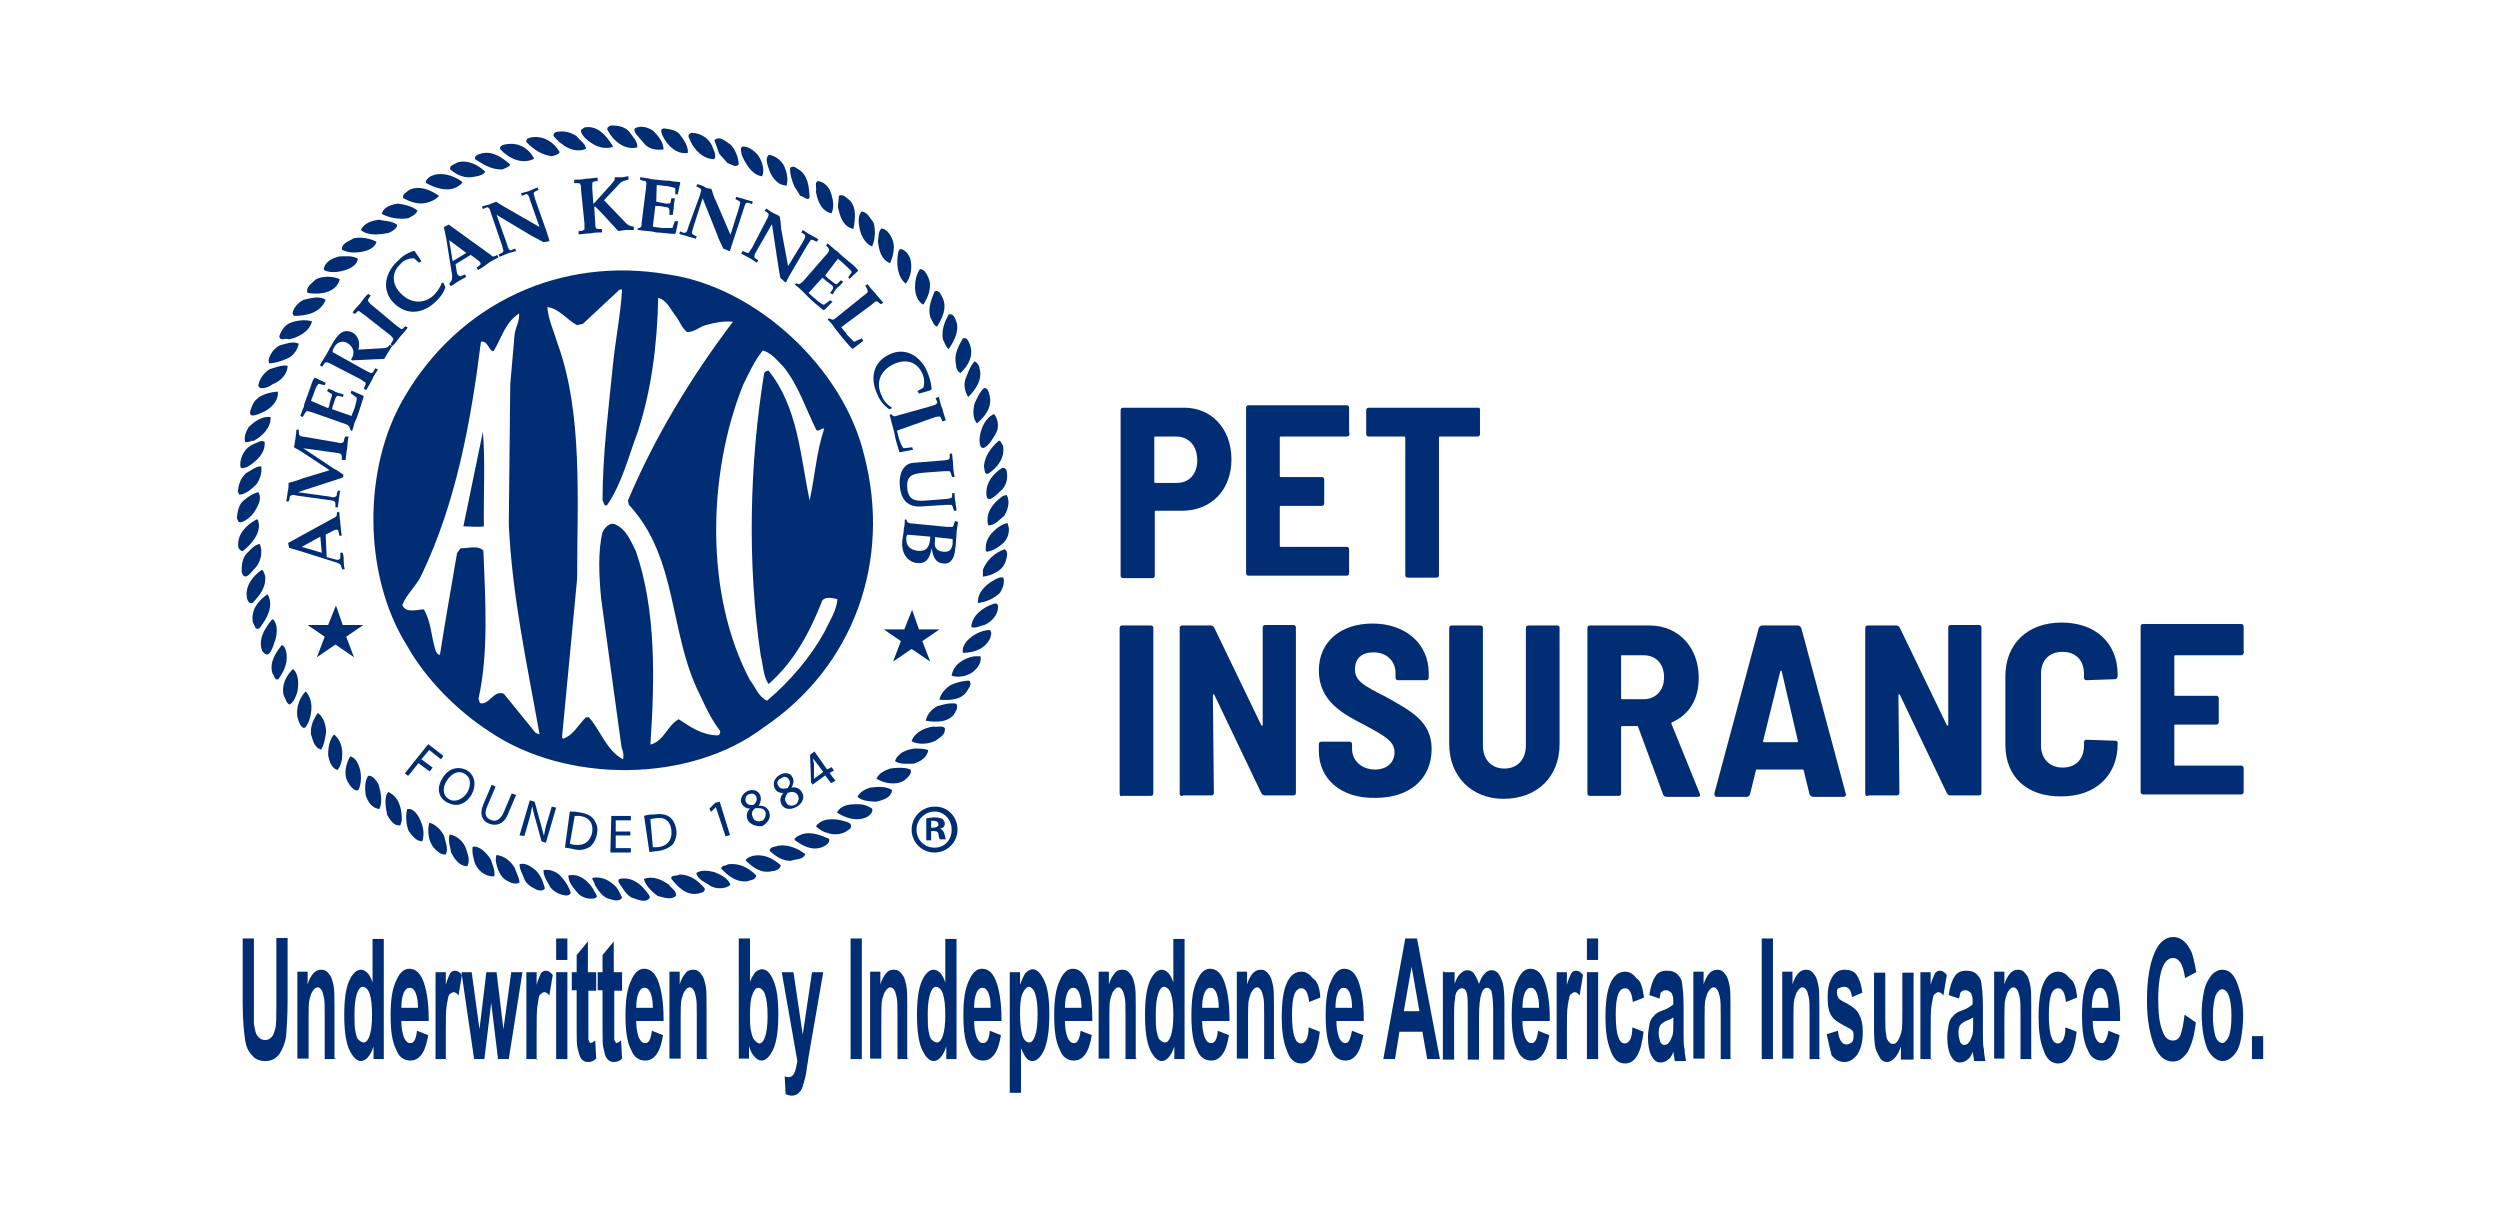 <?xml version="1.0" encoding="utf-8"?>
<!-- Generator: Adobe Illustrator 26.0.2, SVG Export Plug-In . SVG Version: 6.00 Build 0)  -->
<svg version="1.1" id="Layer_1" xmlns="http://www.w3.org/2000/svg" xmlns:xlink="http://www.w3.org/1999/xlink" x="0px" y="0px"
	 viewBox="0 0 512 250" style="enable-background:new 0 0 512 250;" xml:space="preserve">
<style type="text/css">
	.st0{fill:#002D74;}
</style>
<g>
	<g>
		<path class="st0" d="M49.7,192.2H52v13.5c0,2.1,0,3.5,0,4c0.2,1,0.3,1.9,0.7,2.4c0.3,0.5,0.9,0.9,1.6,0.9c0.5,0,1-0.2,1.4-0.7
			c0.3-0.3,0.5-1,0.7-1.7c0.2-0.7,0.2-2.3,0.2-4.9v-13.6h2.3V205c0,3.3-0.2,5.8-0.3,7.2c-0.2,1.4-0.7,2.6-1.4,3.7
			c-0.7,0.9-1.6,1.4-2.8,1.4c-1.2,0-2.1-0.3-2.8-1.2c-0.7-0.7-1.2-1.7-1.4-3.1c-0.2-1.4-0.5-3.8-0.5-7.7v-12.9H49.7z"/>
		<path class="st0" d="M68.8,216.9h-2.3v-9.1c0-1.7,0-3-0.2-3.7s-0.2-1-0.5-1.4c-0.2-0.3-0.5-0.5-0.7-0.5c-0.3,0-0.7,0.2-1,0.7
			c-0.3,0.3-0.5,1-0.7,1.7c-0.2,0.7-0.2,2.1-0.2,4.2v8h-2.3v-17.8H63v2.6c0.3-1,0.7-1.7,1.2-2.3c0.5-0.5,1-0.7,1.6-0.7
			c0.7,0,1.2,0.3,1.6,0.9c0.5,0.5,0.7,1.4,0.9,2.3s0.2,2.3,0.2,4v11H68.8z"/>
		<path class="st0" d="M78.6,216.9h-2.1v-2.6c-0.3,1-0.7,1.7-1.2,2.3c-0.5,0.5-0.9,0.7-1.4,0.7c-0.9,0-1.7-0.9-2.4-2.4
			c-0.7-1.6-1-4-1-7c0-3.1,0.3-5.4,1-7c0.7-1.6,1.6-2.3,2.4-2.3c0.5,0,0.9,0.2,1.4,0.7c0.3,0.3,0.7,1,1,1.9v-8.9h2.3L78.6,216.9
			L78.6,216.9z M72.6,207.6c0,1.6,0,2.8,0.2,3.7s0.3,1.4,0.7,1.7c0.3,0.3,0.7,0.5,1,0.5c0.5,0,0.9-0.5,1.2-1.4
			c0.3-0.9,0.5-2.3,0.5-4.2c0-2.1-0.2-3.5-0.5-4.4c-0.3-0.9-0.9-1.4-1.4-1.4s-0.9,0.5-1.2,1.4S72.6,205.7,72.6,207.6z"/>
		<path class="st0" d="M85.4,211.1l2.3,0.9c-0.3,1.7-0.7,3.1-1.4,4c-0.7,0.9-1.4,1.2-2.3,1.2c-1.2,0-2.3-0.7-2.8-2.1
			c-0.9-1.7-1.2-4-1.2-7.2c0-3,0.3-5.4,1.2-7.2c0.7-1.6,1.6-2.3,2.6-2.3c1.2,0,2.1,0.7,2.8,2.3c0.7,1.7,1.2,4.4,1.2,7.9v0.5h-5.6
			c0,1.4,0.2,2.4,0.5,3.3c0.3,0.7,0.7,1.2,1.2,1.2C84.7,213.8,85.2,212.9,85.4,211.1z M85.6,206.4c0-1.4-0.2-2.4-0.5-3.1
			s-0.7-1-1.2-1s-0.9,0.3-1.2,1s-0.5,1.7-0.5,3.1H85.6z"/>
		<path class="st0" d="M91.5,216.9h-2.3v-17.8h2.1v2.6c0.3-1.2,0.7-1.9,0.9-2.4c0.3-0.3,0.5-0.5,1-0.5s1,0.3,1.4,0.9l-0.7,4.2
			c-0.3-0.5-0.7-0.7-1-0.7c-0.3,0-0.5,0.2-0.9,0.5c-0.2,0.3-0.3,1-0.5,2.1s-0.2,3-0.2,5.8v5.4H91.5z"/>
		<path class="st0" d="M97.1,216.9l-2.6-17.8h2.1l1.6,11.7l1.4-11.7h2.1l1.4,11.7l1.6-11.7h2.3l-2.8,17.8H102l-1.4-11.5l-1.4,11.5
			H97.1z"/>
		<path class="st0" d="M110.1,216.9h-2.3v-17.8h2.1v2.6c0.3-1.2,0.7-1.9,0.9-2.4c0.3-0.3,0.5-0.5,1-0.5s1,0.3,1.4,0.9l-0.7,4.2
			c-0.3-0.5-0.7-0.7-1-0.7c-0.3,0-0.5,0.2-0.9,0.5c-0.3,0.3-0.3,1-0.5,2.1c-0.2,1-0.2,3-0.2,5.8v5.4H110.1z"/>
		<path class="st0" d="M113.9,196.6v-4.4h2.3v4.4H113.9z M113.9,216.9v-17.8h2.3v17.8H113.9z"/>
		<path class="st0" d="M122.1,199.1v3.8h-1.6v7.2c0,1.6,0,2.4,0,2.8c0.2,0.5,0.3,0.7,0.5,0.7s0.5-0.2,0.9-0.5l0.2,3.7
			c-0.5,0.5-1,0.7-1.7,0.7c-0.5,0-1-0.2-1.4-0.7c-0.3-0.5-0.5-1.2-0.7-2.1c-0.2-0.7-0.2-1.9-0.2-4v-7.9h-1v-3.7h1v-3.5l2.3-2.8v6.3
			H122.1z"/>
		<path class="st0" d="M127.4,199.1v3.8h-1.6v7.2c0,1.6,0,2.4,0,2.8c0.2,0.5,0.3,0.7,0.5,0.7s0.5-0.2,0.9-0.5l0.2,3.7
			c-0.5,0.5-1,0.7-1.7,0.7c-0.5,0-1-0.2-1.4-0.7s-0.5-1.2-0.7-2.1c-0.2-0.7-0.2-1.9-0.2-4v-7.9h-1v-3.7h1v-3.5l2.3-2.8v6.3H127.4z"
			/>
		<path class="st0" d="M133.5,211.1l2.3,0.9c-0.3,1.7-0.7,3.1-1.4,4c-0.7,0.9-1.4,1.2-2.3,1.2c-1.2,0-2.3-0.7-2.8-2.1
			c-0.9-1.7-1.2-4-1.2-7.2c0-3,0.3-5.4,1.2-7.2c0.7-1.6,1.6-2.3,2.6-2.3c1.2,0,2.1,0.7,2.8,2.3c0.7,1.7,1.2,4.4,1.2,7.9v0.5h-5.6
			c0,1.4,0.2,2.4,0.5,3.3c0.3,0.7,0.7,1.2,1.2,1.2C132.8,213.8,133.3,212.9,133.5,211.1z M133.7,206.4c0-1.4-0.2-2.4-0.5-3.1
			c-0.3-0.7-0.7-1-1.2-1c-0.5,0-0.9,0.3-1.2,1s-0.5,1.7-0.5,3.1H133.7z"/>
		<path class="st0" d="M145,216.9h-2.3v-9.1c0-1.7,0-3-0.2-3.7s-0.2-1-0.5-1.4c-0.2-0.3-0.5-0.5-0.7-0.5c-0.3,0-0.7,0.2-1,0.7
			c-0.3,0.3-0.5,1-0.7,1.7c-0.2,0.7-0.2,2.1-0.2,4.2v8h-2.3v-17.8h2.1v2.6c0.3-1,0.7-1.7,1.2-2.3s1-0.7,1.6-0.7
			c0.7,0,1.2,0.3,1.6,0.9c0.5,0.5,0.7,1.4,0.9,2.3s0.2,2.3,0.2,4v11H145z"/>
		<path class="st0" d="M151.3,216.9v-24.7h2.3v8.9c0.3-0.9,0.7-1.4,1-1.9c0.3-0.3,0.9-0.7,1.4-0.7c1,0,1.7,0.7,2.4,2.3s1,3.8,1,7
			c0,3-0.3,5.4-1,7c-0.7,1.6-1.6,2.4-2.4,2.4c-0.5,0-0.9-0.2-1.4-0.7c-0.5-0.5-0.9-1.2-1.2-2.3v2.6H151.3z M153.6,207.6
			c0,1.6,0,2.8,0.2,3.5c0.2,0.9,0.3,1.4,0.7,1.9c0.3,0.3,0.7,0.7,1,0.7c0.5,0,0.9-0.5,1.2-1.4s0.5-2.3,0.5-4.2
			c0-2.1-0.2-3.5-0.5-4.4s-0.9-1.4-1.4-1.4s-0.9,0.5-1.2,1.4C153.8,204.3,153.6,205.7,153.6,207.6z"/>
		<path class="st0" d="M160.1,199.1h2.4l1.9,12.8l1.9-12.8h2.3l-3,17.3l-0.5,3.3c-0.2,1.2-0.5,2.1-0.7,2.8s-0.5,1-0.9,1.4
			c-0.3,0.3-0.9,0.5-1.4,0.5c-0.3,0-0.9-0.2-1.2-0.3l-0.2-3.7c0.3,0.2,0.7,0.2,0.9,0.2c0.3,0,0.7-0.2,1-0.7c0.3-0.5,0.5-1.4,0.7-2.6
			L160.1,199.1z"/>
		<path class="st0" d="M174.2,216.9v-24.7h2.3v24.7H174.2z"/>
		<path class="st0" d="M186.1,216.9h-2.3v-9.1c0-1.7,0-3-0.2-3.7s-0.2-1-0.5-1.4c-0.2-0.3-0.5-0.5-0.7-0.5c-0.3,0-0.7,0.2-1,0.7
			c-0.3,0.3-0.5,1-0.7,1.7c-0.2,0.7-0.2,2.1-0.2,4.2v8h-2.3v-17.8h2.1v2.6c0.3-1,0.7-1.7,1.2-2.3s1-0.7,1.6-0.7
			c0.7,0,1.2,0.3,1.6,0.9c0.5,0.5,0.7,1.4,0.9,2.3c0.2,0.9,0.2,2.3,0.2,4v11H186.1z"/>
		<path class="st0" d="M195.9,216.9h-2.1v-2.6c-0.3,1-0.7,1.7-1.2,2.3c-0.5,0.5-0.9,0.7-1.4,0.7c-0.9,0-1.7-0.9-2.4-2.4
			c-0.7-1.6-1-4-1-7c0-3.1,0.3-5.4,1-7c0.7-1.6,1.6-2.3,2.4-2.3c0.5,0,0.9,0.2,1.4,0.7c0.3,0.3,0.7,1,1,1.9v-8.9h2.3L195.9,216.9
			L195.9,216.9z M190,207.6c0,1.6,0,2.8,0.2,3.7s0.3,1.4,0.7,1.7c0.3,0.3,0.7,0.5,1,0.5c0.5,0,0.9-0.5,1.2-1.4s0.5-2.3,0.5-4.2
			c0-2.1-0.2-3.5-0.5-4.4s-0.9-1.4-1.4-1.4s-0.9,0.5-1.2,1.4C190.2,204.5,190,205.7,190,207.6z"/>
		<path class="st0" d="M202.7,211.1l2.3,0.9c-0.3,1.7-0.7,3.1-1.4,4s-1.4,1.2-2.3,1.2c-1.2,0-2.3-0.7-2.8-2.1
			c-0.9-1.7-1.2-4-1.2-7.2c0-3,0.3-5.4,1.2-7.2c0.7-1.6,1.6-2.3,2.6-2.3c1.2,0,2.1,0.7,2.8,2.3c0.7,1.7,1.2,4.4,1.2,7.9v0.5h-5.6
			c0,1.4,0.2,2.4,0.5,3.3c0.3,0.7,0.7,1.2,1.2,1.2C202,213.8,202.6,212.9,202.7,211.1z M202.9,206.4c0-1.4-0.2-2.4-0.5-3.1
			c-0.3-0.7-0.7-1-1.2-1s-0.9,0.3-1.2,1s-0.5,1.7-0.5,3.1H202.9z"/>
		<path class="st0" d="M206.8,199.1h2.1v2.6c0.3-0.9,0.7-1.7,1-2.3c0.5-0.5,1-0.9,1.6-0.9c0.9,0,1.7,0.9,2.4,2.4s1,3.8,1,6.8
			c0,3.1-0.3,5.4-1,7.2c-0.7,1.6-1.6,2.4-2.4,2.4c-0.5,0-0.9-0.2-1.2-0.5c-0.3-0.3-0.7-1-1.2-2.1v9.1h-2.3V199.1z M208.9,207.6
			c0,2.1,0.2,3.5,0.5,4.5s0.9,1.4,1.4,1.4s0.9-0.5,1.2-1.4s0.5-2.3,0.5-4.4c0-1.9-0.2-3.3-0.5-4.2s-0.9-1.4-1.2-1.4
			c-0.5,0-1,0.5-1.4,1.4S208.9,205.9,208.9,207.6z"/>
		<path class="st0" d="M221.3,211.1l2.3,0.9c-0.3,1.7-0.7,3.1-1.4,4s-1.4,1.2-2.3,1.2c-1.2,0-2.3-0.7-2.8-2.1
			c-0.9-1.7-1.2-4-1.2-7.2c0-3,0.3-5.4,1.2-7.2c0.7-1.6,1.6-2.3,2.6-2.3c1.2,0,2.1,0.7,2.8,2.3c0.7,1.7,1.2,4.4,1.2,7.9v0.5h-5.6
			c0,1.4,0.2,2.4,0.5,3.3c0.3,0.7,0.7,1.2,1.2,1.2C220.6,213.8,221.1,212.9,221.3,211.1z M221.5,206.4c0-1.4-0.2-2.4-0.5-3.1
			s-0.7-1-1.2-1s-0.9,0.3-1.2,1s-0.5,1.7-0.5,3.1H221.5z"/>
		<path class="st0" d="M232.8,216.9h-2.3v-9.1c0-1.7,0-3-0.2-3.7s-0.2-1-0.5-1.4c-0.2-0.3-0.5-0.5-0.7-0.5c-0.3,0-0.7,0.2-1,0.7
			c-0.3,0.3-0.5,1-0.7,1.7c-0.2,0.7-0.2,2.1-0.2,4.2v8H225v-17.8h2.1v2.6c0.3-1,0.7-1.7,1.2-2.3s1-0.7,1.6-0.7
			c0.7,0,1.2,0.3,1.6,0.9c0.5,0.5,0.7,1.4,0.9,2.3s0.2,2.3,0.2,4v11H232.8z"/>
		<path class="st0" d="M242.6,216.9h-2.1v-2.6c-0.3,1-0.7,1.7-1.2,2.3c-0.5,0.5-0.9,0.7-1.4,0.7c-0.9,0-1.7-0.9-2.4-2.4
			c-0.7-1.6-1-4-1-7c0-3.1,0.3-5.4,1-7c0.7-1.6,1.6-2.3,2.4-2.3c0.5,0,0.9,0.2,1.4,0.7c0.3,0.3,0.7,1,1,1.9v-8.9h2.3L242.6,216.9
			L242.6,216.9z M236.7,207.6c0,1.6,0,2.8,0.2,3.7s0.3,1.4,0.7,1.7c0.3,0.3,0.7,0.5,1,0.5c0.5,0,0.9-0.5,1.2-1.4s0.5-2.3,0.5-4.2
			c0-2.1-0.2-3.5-0.5-4.4s-0.9-1.4-1.4-1.4s-0.9,0.5-1.2,1.4C236.9,204.5,236.7,205.7,236.7,207.6z"/>
		<path class="st0" d="M249.4,211.1l2.3,0.9c-0.3,1.7-0.7,3.1-1.4,4s-1.4,1.2-2.3,1.2c-1.2,0-2.3-0.7-2.8-2.1
			c-0.9-1.7-1.2-4-1.2-7.2c0-3,0.3-5.4,1.2-7.2c0.7-1.6,1.6-2.3,2.6-2.3c1.2,0,2.1,0.7,2.8,2.3c0.7,1.7,1.2,4.4,1.2,7.9v0.5h-5.6
			c0,1.4,0.2,2.4,0.5,3.3c0.3,0.7,0.7,1.2,1.2,1.2C248.7,213.8,249.3,212.9,249.4,211.1z M249.6,206.4c0-1.4-0.2-2.4-0.5-3.1
			s-0.7-1-1.2-1s-0.9,0.3-1.2,1s-0.5,1.7-0.5,3.1H249.6z"/>
		<path class="st0" d="M261.2,216.9h-2.3v-9.1c0-1.7,0-3-0.2-3.7s-0.2-1-0.5-1.4c-0.2-0.3-0.5-0.5-0.7-0.5c-0.3,0-0.7,0.2-1,0.7
			c-0.3,0.3-0.5,1-0.7,1.7c-0.2,0.7-0.2,2.1-0.2,4.2v8h-2.3v-17.8h2.1v2.6c0.3-1,0.7-1.7,1.2-2.3c0.5-0.5,1-0.7,1.6-0.7
			c0.7,0,1.2,0.3,1.6,0.9c0.5,0.5,0.7,1.4,0.9,2.3s0.2,2.3,0.2,4v11H261.2z"/>
		<path class="st0" d="M270.4,204.3l-2.3,0.9c-0.2-1.9-0.7-2.8-1.6-2.8c-0.5,0-1,0.3-1.4,1.2c-0.3,0.9-0.5,2.1-0.5,4.2
			c0,2.1,0.2,3.7,0.5,4.5c0.3,0.9,0.7,1.4,1.4,1.4c0.3,0,0.7-0.2,1-0.7c0.3-0.5,0.5-1.4,0.5-2.6l2.3,0.9c-0.5,4.4-1.7,6.5-3.8,6.5
			c-1.4,0-2.4-0.9-3-2.8c-0.7-1.7-1-4-1-6.6c0-3.1,0.3-5.4,1-7s1.7-2.4,3-2.4c1,0,1.7,0.5,2.4,1.4
			C269.7,200.8,270.3,202.2,270.4,204.3z"/>
		<path class="st0" d="M276.9,211.1l2.3,0.9c-0.3,1.7-0.7,3.1-1.4,4s-1.4,1.2-2.3,1.2c-1.2,0-2.3-0.7-2.8-2.1
			c-0.9-1.7-1.2-4-1.2-7.2c0-3,0.3-5.4,1.2-7.2c0.7-1.6,1.6-2.3,2.6-2.3c1.2,0,2.1,0.7,2.8,2.3c0.7,1.7,1.2,4.4,1.2,7.9v0.5h-5.6
			c0,1.4,0.2,2.4,0.5,3.3c0.3,0.7,0.7,1.2,1.2,1.2C276.2,213.8,276.5,212.9,276.9,211.1z M276.9,206.4c0-1.4-0.2-2.4-0.5-3.1
			c-0.3-0.7-0.7-1-1.2-1c-0.5,0-0.9,0.3-1.2,1c-0.3,0.7-0.5,1.7-0.5,3.1H276.9z"/>
		<path class="st0" d="M294.9,216.9h-2.6l-1-5.6h-4.7l-0.9,5.6h-2.4l4.5-24.7h2.4L294.9,216.9z M290.7,207.1l-1.6-9.1l-1.6,9.1
			H290.7z"/>
		<path class="st0" d="M295.8,199.1h2.1v2.4c0.3-0.9,0.7-1.7,1.2-2.1c0.5-0.5,0.9-0.7,1.4-0.7c0.5,0,1,0.2,1.4,0.7
			c0.3,0.5,0.7,1.2,1,2.1c0.3-0.9,0.7-1.7,1.2-2.1c0.3-0.5,0.9-0.7,1.4-0.7c0.5,0,1,0.2,1.4,0.7c0.3,0.5,0.7,1.2,0.9,2.1
			s0.3,2.3,0.3,4v11.5h-2.3v-10.3c0-1.7-0.2-3-0.3-3.5s-0.5-0.9-0.9-0.9c-0.5,0-0.9,0.3-1.2,1.2s-0.5,2.4-0.5,4.9v8.6h-2.3v-9.8
			c0-1.9,0-3.1-0.2-3.8c-0.2-0.7-0.5-1-1-1c-0.3,0-0.7,0.2-0.9,0.5c-0.3,0.3-0.5,0.9-0.5,1.7c-0.2,0.7-0.2,1.9-0.2,3.7v8.7h-2.3v-18
			H295.8z"/>
		<path class="st0" d="M315,211.1l2.3,0.9c-0.3,1.7-0.7,3.1-1.4,4s-1.4,1.2-2.3,1.2c-1.2,0-2.3-0.7-2.8-2.1c-0.9-1.7-1.2-4-1.2-7.2
			c0-3,0.3-5.4,1.2-7.2c0.7-1.6,1.6-2.3,2.6-2.3c1.2,0,2.1,0.7,2.8,2.3c0.7,1.7,1.2,4.4,1.2,7.9v0.5h-5.6c0,1.4,0.2,2.4,0.5,3.3
			c0.3,0.7,0.7,1.2,1.2,1.2C314.3,213.8,314.8,212.9,315,211.1z M315.2,206.4c0-1.4-0.2-2.4-0.5-3.1c-0.3-0.7-0.7-1-1.2-1
			c-0.5,0-0.9,0.3-1.2,1s-0.5,1.7-0.5,3.1H315.2z"/>
		<path class="st0" d="M321.1,216.9h-2.3v-17.8h2.1v2.6c0.3-1.2,0.7-1.9,0.9-2.4c0.3-0.3,0.5-0.5,1-0.5c0.5,0,1,0.3,1.4,0.9
			l-0.7,4.2c-0.3-0.5-0.7-0.7-1-0.7s-0.5,0.2-0.9,0.5c-0.2,0.3-0.3,1-0.5,2.1c-0.2,1-0.2,3-0.2,5.8v5.4H321.1z"/>
		<path class="st0" d="M325,196.6v-4.4h2.3v4.4H325z M325,216.9v-17.8h2.3v17.8H325z"/>
		<path class="st0" d="M336.7,204.3l-2.3,0.9c-0.2-1.9-0.7-2.8-1.6-2.8c-0.5,0-1,0.3-1.4,1.2c-0.3,0.9-0.5,2.1-0.5,4.2
			c0,2.1,0.2,3.7,0.5,4.5c0.3,0.9,0.7,1.4,1.4,1.4c0.3,0,0.7-0.2,1-0.7c0.3-0.5,0.5-1.4,0.5-2.6l2.3,0.9c-0.5,4.4-1.7,6.5-3.8,6.5
			c-1.4,0-2.4-0.9-3-2.8c-0.7-1.7-1-4-1-6.6c0-3.1,0.3-5.4,1-7s1.7-2.4,3-2.4c1,0,1.7,0.5,2.4,1.4
			C336,200.8,336.4,202.2,336.7,204.3z"/>
		<path class="st0" d="M339.9,204.5l-2.1-0.7c0.2-1.7,0.7-3.1,1.2-3.8c0.5-0.9,1.4-1.2,2.4-1.2c0.9,0,1.6,0.2,2.1,0.7
			c0.5,0.5,0.9,1,1,1.9s0.3,2.3,0.3,4.4v5.6c0,1.6,0,2.8,0.2,3.5c0,0.7,0.2,1.6,0.3,2.4h-2.3l-0.3-1.9c-0.3,0.9-0.7,1.4-1.2,1.7
			c-0.3,0.3-0.9,0.5-1.4,0.5c-0.9,0-1.4-0.5-1.9-1.4c-0.5-1-0.7-2.3-0.7-3.8c0-1,0.2-1.9,0.3-2.6s0.5-1.4,0.9-1.7
			c0.3-0.5,1-0.9,1.9-1.2c1-0.3,1.7-0.9,2.1-1.2c0-1,0-1.6-0.2-1.9c0-0.3-0.2-0.5-0.5-0.7c-0.2-0.2-0.5-0.3-0.9-0.3
			s-0.7,0.2-0.9,0.5C340.2,202.9,340,203.6,339.9,204.5z M342.8,208.3c-0.3,0.2-0.7,0.5-1.4,0.7c-0.7,0.3-1.2,0.7-1.4,1
			c-0.2,0.3-0.3,0.9-0.3,1.6c0,0.7,0.2,1.2,0.3,1.7c0.2,0.5,0.5,0.7,0.9,0.7s0.7-0.2,0.9-0.5c0.3-0.3,0.5-0.9,0.7-1.4
			c0.2-0.5,0.2-1.4,0.2-2.8v-1H342.8z"/>
		<path class="st0" d="M354.5,216.9h-2.1v-9.1c0-1.7,0-3-0.2-3.7s-0.2-1-0.5-1.4c-0.2-0.3-0.5-0.5-0.7-0.5c-0.3,0-0.7,0.2-1,0.7
			c-0.3,0.3-0.5,1-0.7,1.7s-0.2,2.1-0.2,4.2v8h-2.3v-17.8h2.1v2.6c0.3-1,0.7-1.7,1.2-2.3c0.5-0.5,1-0.7,1.6-0.7
			c0.7,0,1.2,0.3,1.6,0.9c0.5,0.5,0.7,1.4,0.9,2.3s0.2,2.3,0.2,4v11H354.5z"/>
		<path class="st0" d="M360.8,216.9v-24.7h2.3v24.7H360.8z"/>
		<path class="st0" d="M372.9,216.9h-2.3v-9.1c0-1.7,0-3-0.2-3.7c-0.2-0.7-0.2-1-0.5-1.4c-0.2-0.3-0.5-0.5-0.7-0.5
			c-0.3,0-0.7,0.2-1,0.7c-0.3,0.3-0.5,1-0.7,1.7s-0.2,2.1-0.2,4.2v8H365v-17.8h2.1v2.6c0.3-1,0.7-1.7,1.2-2.3c0.5-0.5,1-0.7,1.6-0.7
			c0.7,0,1.2,0.3,1.6,0.9c0.5,0.5,0.7,1.4,0.9,2.3s0.2,2.3,0.2,4v11H372.9z"/>
		<path class="st0" d="M374.1,211.8l2.3-0.7c0.2,1.9,0.9,2.8,1.7,2.8c0.5,0,0.9-0.2,1.2-0.5c0.3-0.3,0.3-0.9,0.3-1.4
			c0-0.3,0-0.7-0.2-0.9s-0.3-0.3-0.7-0.5c-1.7-0.9-3-1.6-3.5-2.4c-0.7-0.9-0.9-2.3-0.9-4s0.3-3,0.9-4c0.5-1,1.4-1.6,2.6-1.6
			c1,0,1.9,0.3,2.4,1s1,1.9,1.2,3.7l-2.1,0.9c-0.2-1.4-0.7-2.1-1.6-2.1c-0.5,0-0.9,0.2-1.2,0.3s-0.3,0.7-0.3,1c0,0.3,0.2,0.7,0.3,1
			c0.2,0.3,0.9,0.7,1.9,1.2c1.2,0.7,2.1,1.4,2.4,2.3c0.5,0.9,0.7,2.1,0.7,3.5c0,1.7-0.3,3.1-1,4.4c-0.7,1-1.6,1.7-2.8,1.7
			c-1,0-1.9-0.5-2.6-1.4C374.8,215,374.5,213.6,374.1,211.8z"/>
		<path class="st0" d="M389.3,216.9v-2.6c-0.3,1-0.7,1.7-1.2,2.3c-0.5,0.5-1,0.9-1.6,0.9s-1-0.2-1.4-0.7c-0.3-0.5-0.7-1.2-1-2.1
			c-0.2-0.9-0.3-2.3-0.3-4v-11.5h2.3v8.2c0,2.3,0,3.8,0.2,4.5c0,0.7,0.2,1,0.5,1.4c0.2,0.3,0.5,0.5,0.9,0.5s0.7-0.2,1-0.7
			c0.3-0.5,0.5-1,0.7-1.7s0.2-2.3,0.2-4.7v-7.5h2.3v17.8H389.3z"/>
		<path class="st0" d="M395.6,216.9h-2.3v-17.8h2.1v2.6c0.3-1.2,0.7-1.9,0.9-2.4c0.3-0.3,0.5-0.5,1-0.5c0.5,0,1,0.3,1.4,0.9
			l-0.7,4.2c-0.3-0.5-0.7-0.7-1-0.7s-0.5,0.2-0.9,0.5c-0.2,0.3-0.3,1-0.5,2.1c-0.2,1-0.2,3-0.2,5.8v5.4H395.6z"/>
		<path class="st0" d="M401.2,204.5l-2.1-0.7c0.2-1.7,0.7-3.1,1.2-3.8c0.5-0.9,1.4-1.2,2.4-1.2c0.9,0,1.6,0.2,2.1,0.7
			c0.5,0.5,0.9,1,1,1.9s0.3,2.3,0.3,4.4v5.6c0,1.6,0,2.8,0.2,3.5c0,0.7,0.2,1.6,0.3,2.4h-2.3l-0.3-1.9c-0.3,0.9-0.7,1.4-1.2,1.7
			c-0.3,0.3-0.9,0.5-1.4,0.5c-0.9,0-1.4-0.5-1.9-1.4c-0.5-1-0.7-2.3-0.7-3.8c0-1,0.2-1.9,0.3-2.6s0.5-1.4,0.9-1.7
			c0.3-0.5,1-0.9,1.9-1.2c1-0.3,1.7-0.9,2.1-1.2c0-1,0-1.6-0.2-1.9c0-0.3-0.2-0.5-0.5-0.7c-0.2-0.2-0.5-0.3-0.9-0.3
			c-0.3,0-0.7,0.2-0.9,0.5C401.6,202.9,401.4,203.6,401.2,204.5z M404.2,208.3c-0.3,0.2-0.7,0.5-1.4,0.7c-0.7,0.3-1.2,0.7-1.4,1
			c-0.2,0.3-0.3,0.9-0.3,1.6c0,0.7,0.2,1.2,0.3,1.7c0.2,0.5,0.5,0.7,0.9,0.7s0.7-0.2,0.9-0.5c0.3-0.3,0.5-0.9,0.7-1.4
			c0.2-0.5,0.2-1.4,0.2-2.8v-1H404.2z"/>
		<path class="st0" d="M416.1,216.9h-2.3v-9.1c0-1.7,0-3-0.2-3.7s-0.2-1-0.5-1.4c-0.2-0.3-0.5-0.5-0.7-0.5c-0.3,0-0.7,0.2-1,0.7
			c-0.3,0.3-0.5,1-0.7,1.7s-0.2,2.1-0.2,4.2v8h-2.1v-17.8h2.1v2.6c0.3-1,0.7-1.7,1.2-2.3c0.5-0.5,1-0.7,1.6-0.7
			c0.7,0,1.2,0.3,1.6,0.9c0.5,0.5,0.7,1.4,0.9,2.3s0.2,2.3,0.2,4v11H416.1z"/>
		<path class="st0" d="M425.4,204.3l-2.3,0.9c-0.2-1.9-0.7-2.8-1.6-2.8c-0.5,0-1,0.3-1.4,1.2c-0.3,0.9-0.5,2.1-0.5,4.2
			c0,2.1,0.2,3.7,0.5,4.5c0.3,0.9,0.7,1.4,1.4,1.4c0.3,0,0.7-0.2,1-0.7c0.3-0.5,0.5-1.4,0.5-2.6l2.3,0.9c-0.5,4.4-1.7,6.5-3.8,6.5
			c-1.4,0-2.4-0.9-3-2.8c-0.7-1.7-1-4-1-6.6c0-3.1,0.3-5.4,1-7c0.7-1.6,1.7-2.4,3-2.4c1,0,1.7,0.5,2.4,1.4
			C424.7,200.8,425.2,202.2,425.4,204.3z"/>
		<path class="st0" d="M431.8,211.1l2.3,0.9c-0.3,1.7-0.7,3.1-1.4,4s-1.4,1.2-2.3,1.2c-1.2,0-2.3-0.7-2.8-2.1
			c-0.9-1.7-1.2-4-1.2-7.2c0-3,0.3-5.4,1.2-7.2c0.7-1.6,1.6-2.3,2.6-2.3c1.2,0,2.1,0.7,2.8,2.3c0.7,1.7,1.2,4.4,1.2,7.9v0.5h-5.6
			c0,1.4,0.2,2.4,0.5,3.3c0.3,0.7,0.7,1.2,1.2,1.2C431,213.8,431.5,212.9,431.8,211.1z M431.8,206.4c0-1.4-0.2-2.4-0.5-3.1
			s-0.7-1-1.2-1s-0.9,0.3-1.2,1s-0.5,1.7-0.5,3.1H431.8z"/>
		<path class="st0" d="M447.4,207.8l2.3,1.6c-0.3,2.8-0.9,4.7-1.7,6.1c-0.9,1.2-1.7,1.9-3,1.9c-1.6,0-2.8-1-3.7-3
			c-1-2.3-1.6-5.6-1.6-9.4c0-4.2,0.5-7.5,1.6-10c0.9-2.1,2.3-3.1,3.8-3.1c1.2,0,2.4,0.7,3.3,2.3c0.7,1,1,2.8,1.4,4.9l-2.3,1.2
			c-0.2-1.4-0.5-2.4-0.9-3.1c-0.5-0.7-0.9-1-1.6-1c-0.9,0-1.6,0.7-2.1,1.9s-0.9,3.5-0.9,6.5c0,3.1,0.3,5.2,0.9,6.6
			c0.5,1.4,1.2,1.9,2.1,1.9c0.7,0,1.2-0.3,1.6-1.2C446.9,211,447.2,209.6,447.4,207.8z"/>
		<path class="st0" d="M450.9,207.6c0-1.7,0.2-3.3,0.5-4.7c0.3-1.4,0.9-2.4,1.6-3.3c0.7-0.7,1.4-1,2.1-1c1.4,0,2.4,0.9,3.1,2.8
			s1.2,4,1.2,6.5c0,1.9-0.2,3.5-0.5,5.1c-0.3,1.6-0.9,2.6-1.6,3.3s-1.4,1-2.1,1c-1.2,0-2.3-0.9-3.1-2.4
			C451.4,213.2,450.9,210.8,450.9,207.6z M453.2,208c0,1.7,0.2,3.1,0.5,4.2c0.3,0.9,0.9,1.4,1.4,1.4s1-0.5,1.4-1.4
			c0.3-0.9,0.5-2.3,0.5-4.2c0-1.7-0.2-3.1-0.5-4c-0.3-0.9-0.9-1.4-1.4-1.4s-1,0.5-1.4,1.4C453.5,204.8,453.2,206.1,453.2,208z"/>
		<path class="st0" d="M461.2,216.9v-4.7h2.3v4.7H461.2z"/>
	</g>
	<g>
		<g>
			<g>
				<g>
					<g>
						<path class="st0" d="M98.9,88.4l-4,19.4c1.6,0,2.8,0.2,4.2,0C99,101.3,99.4,94.7,98.9,88.4z"/>
						<path class="st0" d="M177,93.3c-4.2-17.8-22-34.5-40.2-37.1c-22-3.8-42.7,5.9-53.9,25c-8.7,14.5-8.6,36.7,0.5,51.1
							c3.8,6.8,10.3,13.3,16.8,17.5c15.7,10.7,41.1,10.7,56.3-0.9C174.9,136.5,182.6,114.8,177,93.3z M109.7,150.1l-6.5-8
							c-2.1-0.9-3,2.4-4.9,1.9l-0.3-0.9c2.1-9.4,1.4-20.3,1-30.3c-1-1.2-3.1-0.5-4.7-0.5l-0.7,1c-1.2,7-2.4,13.8-3.5,20.8
							c-0.5,0-0.7-0.5-0.9-0.9c-0.9-2.8-0.9-5.9-2.4-8.4c-1.4,0-3.7,0.9-4.4-0.9c0.9-2.3,3-4,4-6.3c7-14.7,10-31,12.1-47.6
							c1.2-0.3,1.4,1.2,2.3,1.9h0.3c1.6-2.6,2.3-5.8,5.2-7.7c0.2,1.4-0.7,2.8-0.9,4.2l-0.9,10.3l-0.3,28.7c0.7,14.9,3.8,28.9,6.3,43
							L109.7,150.1z M147,150.6c-3.1,0-5.6-1.7-8-3.3c-2.3,1.2-3,4.5-5.8,5.2c0.9-13.3,1.2-27.6-3-39.7c-1-1.9-1.9-4.4-4.2-5.4
							c-1-0.5-2.1,0.5-2.6,1.6c-1,4-0.7,9.1-0.3,13.5l4.2,30.6c0.3,0.7,0.5,1.6,0.3,2.4c-3.5-1.9-4.5-5.8-7-8.6H120
							c-1.6,1.6-2.6,3.7-4.7,4.4l-0.2-0.3l3.1-32.5c0-16.1,1.2-33.8-4-48.1c-0.7-2.4-1.9-4.9-2.1-7.5c2.3,0.2,4,2.6,6.1,3.7l1.2-0.3
							l7.5-7h0.5c-0.3,5.2-1.4,10.5-1.9,15.7c-0.9,9.1-2.1,18.2-2.1,27.5c0.3,0.3,0.2,1.2,0.9,1c3.1-4.5,4.4-10,6.3-15
							c2.8-8.6,4-17.8,4.2-27.5c1.9,0.5,2.6,2.6,3.8,4c0.7,1,1,2.1,2.1,3c1.6,0,2.4-1,3.8-1.4c1.7-0.5,3.7-0.9,5.6-0.7
							c-8.7,11.5-16.1,23.8-21.5,36.6l0.2,0.9c10.1,10.8,8.2,26.4,14.5,38.8c1.2,2.6,2.4,5.2,4.2,7.5
							C147.5,150.3,147.3,150.6,147,150.6z M168.8,129.5c-2.8,5.1-7,10-11.7,14c-1.7-0.7-2.4-2.8-3.5-4.2
							c-9.3-17.5-8.7-42.3-1.4-60.5c1.2-2.4,2.3-4.9,4-7c1.6,0.3,3.1,2.1,4.4,3.5c3,3.8,4.5,8.6,6.6,12.8c0.7,0.3,0.9-0.5,1.6-0.3
							c-1.6,4.7-1.9,9.8-3,14.7c-1.9-9.3-2.4-19.1-8.4-26.6c-0.3,0-0.7,0.2-0.9,0.5c-3,18.5-3.5,39-0.7,57.9
							c0.5,1.9,0.5,4.2,1.6,5.8c5.4-4.7,8.6-11,11-17.1c0.7-0.9,2.1-0.5,3.1-0.3C171.4,124.9,169.9,127.2,168.8,129.5z"/>
					</g>
					<g>
						<path class="st0" d="M126.7,180.7c0-0.3-0.2-0.5,0.2-0.7c2.4-0.5,4.4,1,5.8,3c0.2,0.3,0.5,0.5,0.3,1c-1,1-2.4,0.2-3.7-0.2
							C128.1,183.1,127.4,181.7,126.7,180.7z"/>
						<path class="st0" d="M121.8,181.2c0-0.5-0.5-0.9-0.5-1.4c1.6-0.3,3.1,0.2,4.4,1.4c0.9,0.7,1.2,1.7,1.7,2.6
							c-0.5,1-1.9,0.5-2.6,0.3C123.4,183.8,122.5,182.3,121.8,181.2z"/>
						<path class="st0" d="M118.5,183.1c-1-1.2-2.1-2.3-2.1-3.8c2.1-0.5,4,1,5.1,2.8c0.2,0.7,1.4,1.6,0.2,1.9
							C120.4,184.2,119.3,183.8,118.5,183.1z"/>
						<path class="st0" d="M131.9,180.2V180c1.9-0.7,3.7,0.2,5.1,1.2c0.5,0.7,1.7,1.4,1.4,2.3c-1,0.9-2.4,0.3-3.7,0
							C133.7,182.8,132.4,181.6,131.9,180.2z"/>
						<path class="st0" d="M112.7,181.7c-0.5-1-1.4-2.1-1.4-3.5c1.2-0.2,2.4,0.2,3.3,1c1,1,1.9,2.3,2.3,3.7
							c-0.2,0.3-0.5,0.5-0.9,0.5C114.8,183.3,113.6,182.8,112.7,181.7z"/>
						<path class="st0" d="M137.5,180c-0.2-0.9,1-0.5,1.7-0.9c2.1,0,3.7,1.2,5.1,2.8c0.2,0.7-0.5,0.9-0.9,1
							C140.7,183.7,138.9,181.7,137.5,180z"/>
						<path class="st0" d="M107.3,179.8c-0.3-0.9-0.9-1.7-0.9-2.8c1-0.3,1.9,0.2,2.6,0.7c1.6,1,2.1,2.6,2.6,4.2
							c-0.3,0.7-1.4,0.5-1.9,0.2C108.8,181.7,107.6,180.9,107.3,179.8z"/>
						<path class="st0" d="M142.6,178.8c1-0.7,2.4-0.5,3.7-0.2c1.2,0.5,2.8,1.2,3.3,2.6c-1,0.9-2.8,0.9-4,0.3
							C144.5,180.7,142.9,180.2,142.6,178.8z"/>
						<path class="st0" d="M102,178.1c-0.3-0.9-0.7-2.1-0.3-3c1.6,0.2,2.8,1.2,3.7,2.6c0.3,1,0.9,1.9,1,3c-0.5,0.5-1.7,0.2-2.3-0.2
							C102.9,180,102.4,179,102,178.1z"/>
						<path class="st0" d="M147.7,177.9c0-0.7,0.9-0.5,1.4-0.9c2.3-0.3,4.2,0.7,5.8,2.3c-0.2,1-1.2,0.9-1.9,1.2
							C150.6,180.7,149.1,179.3,147.7,177.9z"/>
						<path class="st0" d="M97.3,176.9c-0.3-1-0.7-2.3-0.5-3.5c1.4-0.2,2.8,1.2,3.7,2.6c0.3,1,1,2.3,0.7,3.5
							C99.2,179.5,98,178.3,97.3,176.9z"/>
						<path class="st0" d="M152.7,176.2c0.2-0.5,0.9-0.7,1.4-0.9c2.3-0.5,4.2,0.5,5.8,1.9c0,0.7-1,1.2-1.7,1.2
							C155.9,179,154.1,177.6,152.7,176.2z"/>
						<path class="st0" d="M92.4,174.6c-0.2-1.2-0.7-2.4-0.3-3.7c1.4,0.2,2.8,1.4,3.3,2.8c0.3,1,1,2.4,0.3,3.7
							C94.1,177.4,93.1,176,92.4,174.6z"/>
						<path class="st0" d="M157.6,174.2c0.2-0.9,1.2-0.7,1.7-1c2.1-0.3,4,0.5,5.6,1.7c-0.3,1.2-1.9,1-3,1.4
							C160.4,176.3,158.9,175.5,157.6,174.2z"/>
						<path class="st0" d="M88.9,173.7c-1.2-1.4-1.4-3.5-1-5.2c1.2,0.2,2.6,1.6,3.1,2.8c0.2,1.2,0.9,2.4,0.3,3.7
							C90.3,175.1,89.6,174.4,88.9,173.7z"/>
						<path class="st0" d="M162.7,172c0.2-0.7,1-0.9,1.7-1.2c1.9-0.5,3.8,0.3,5.4,1c0.3,0.7-0.7,1.4-1.2,1.6
							C166.4,174.4,164.3,173.2,162.7,172z"/>
						<path class="st0" d="M83.7,170.2c-0.5-1.2-0.7-3.1-0.3-4.5c0.9-0.2,1.6,0.5,2.1,1.2c1,1.6,1.6,3.5,1,5.4
							C85.2,172.3,84.4,171.1,83.7,170.2z"/>
						<path class="st0" d="M167.1,169.2c1.2-1.6,3.3-1.6,5.2-1.2c0.7,0.3,2.4,0.3,1.9,1.6c-1.2,1.2-3.1,1.6-4.7,1
							C168.6,170.4,167.8,169.9,167.1,169.2z"/>
						<path class="st0" d="M79.3,166.9c-0.3-1.4-0.7-3.7,0.2-4.7c2.3,1,2.8,3.5,2.8,5.8l-0.3,1C80.7,169.3,79.8,167.8,79.3,166.9z"
							/>
						<path class="st0" d="M171.4,166.4c0.9-1.6,2.6-1.7,4.4-1.7c1,0,1.9,0.3,2.8,0.9c0.3,0.7-0.5,1.4-1,1.7
							C175.6,168.3,173.2,167.6,171.4,166.4z"/>
						<path class="st0" d="M74.9,162.9c-0.2-1.4-0.2-3,0.5-4c0.9-0.2,1.7,1,2.1,1.7c0.5,1.6,0.9,3.7,0.2,5.1
							C76.1,165.5,75.3,164.1,74.9,162.9z"/>
						<path class="st0" d="M175.6,163.2c0.5-1,1.6-1.6,2.6-1.9c1.6-0.2,3.3-0.3,4.5,0.5c-0.2,1.7-2.1,2.1-3.3,2.4
							C178.1,164.1,176.7,164.1,175.6,163.2z"/>
						<path class="st0" d="M71.2,160.1c-0.9-1.7-0.3-3.7,0.5-5.2c0.9,0.2,1.4,1,1.7,1.7c0.7,1.6,0.7,3.8,0,5.2
							C72.5,162.2,71.6,160.8,71.2,160.1z"/>
						<path class="st0" d="M179.5,159.5c0.5-1.2,1.7-1.7,2.8-2.1c1.2-0.2,3-0.3,4.2,0.2c0.3,1-0.7,1.7-1.4,2.3
							C183.3,160.9,181.1,160.4,179.5,159.5z"/>
						<path class="st0" d="M67.2,154.6c0-1.6,0.3-3.1,1.2-4.2c1.2,1,1.7,2.4,1.7,4c0,1.2-0.3,2.6-1,3.3
							C67.9,157.3,67.4,155.9,67.2,154.6z"/>
						<path class="st0" d="M183.3,155.9c0.5-1.7,2.4-2.4,4-2.6c1,0,1.9,0,2.8,0.3c-0.2,1.6-1.7,2.4-3,2.8
							C186,156.4,184.4,156.6,183.3,155.9z"/>
						<path class="st0" d="M63.7,150.4c-0.2-1.7,0.5-3.1,1.4-4.4c1.2,0.9,1.6,2.4,1.7,3.8c-0.2,1.2-0.3,2.4-1,3.7
							C64.4,153.2,64.1,151.7,63.7,150.4z"/>
						<path class="st0" d="M186.7,151.8c0.5-1.7,2.6-2.8,4.5-3c0.7,0.2,1.7-0.3,2.3,0.3c0.2,1.4-1,1.9-1.9,2.6
							C190,152.5,187.9,152.5,186.7,151.8z"/>
						<path class="st0" d="M60.9,146.8c-0.3-1.9,0.5-4,1.7-5.2c1.6,1.7,1.4,4.4,0.5,6.5c-0.3,0.3-0.3,0.9-0.9,1
							C61.4,148.7,61.1,147.6,60.9,146.8z"/>
						<path class="st0" d="M189.6,147.6c0.2-1.2,1.2-2.4,2.4-3c1.2-0.3,2.4-0.7,3.8-0.5c0.3,0.3,0.3,1,0,1.4
							C194.9,148,191.7,148,189.6,147.6z"/>
						<path class="st0" d="M58.1,142.4c-0.5-2.1,0.5-4,1.9-5.4c1.2,1,1.2,3.1,0.9,4.7c-0.3,0.9-0.7,2.1-1.6,2.6
							C58.6,144,58.5,143.1,58.1,142.4z"/>
						<path class="st0" d="M192.4,143.3c0.2-1.2,1.2-2.3,2.3-3c1.2-0.5,2.4-0.9,3.8-0.9c0.5,0.5,0.2,1.2-0.2,1.7
							C197.3,143.3,194.7,143.5,192.4,143.3z"/>
						<path class="st0" d="M55.8,137.9c-0.7-2.3,0.7-4.2,1.9-5.8c0.7,0.2,0.9,1.2,1,1.9c0.2,2.1-0.7,3.7-1.7,5.1
							C56.2,139.4,56.2,138.4,55.8,137.9z"/>
						<path class="st0" d="M194.9,138.4c0.3-2.3,2.6-3.7,4.7-4h1.2c0.2,0.9-0.2,1.9-0.9,2.6C198.7,138.4,196.6,138.9,194.9,138.4z"
							/>
						<path class="st0" d="M53.7,133.3c-0.9-2.4,0.5-4.5,1.9-6.3l0.3-0.2c1,1,0.9,2.8,0.5,4.2C56,131.9,55.3,135.6,53.7,133.3z"/>
						<path class="st0" d="M197.2,133.7c-0.2-0.9,0.3-1.9,1-2.6c1.2-1.2,2.6-1.9,4.4-2.1c0.7,0.3,0.3,1.2,0.2,1.7
							C201.7,133,199.3,133.7,197.2,133.7z"/>
						<path class="st0" d="M51.8,127.5c-0.5-2.4,1-4.5,3-5.8c1.4,2.4-0.2,5.1-1.7,7C52.2,129.1,52.2,128.1,51.8,127.5z"/>
						<path class="st0" d="M198.9,128.4c0.2-2.4,2.4-4,4.5-4.7c0.3-0.2,1-0.2,1,0.5c0,1.7-1.2,3.1-2.8,3.8
							C200.8,128.1,199.8,128.8,198.9,128.4z"/>
						<path class="st0" d="M200.3,123.5c-0.2-2.1,1.6-3.8,3.3-4.7c0.5-0.3,1.2-0.7,1.9-0.5c0.3,1.2-0.2,2.3-0.7,3.1
							C203.6,122.6,201.9,123.3,200.3,123.5z"/>
						<path class="st0" d="M50.6,122.6c-0.5-2.4,1-4.5,3-5.9c0.5,0.2,0.5,0.9,0.7,1.2c0.3,2.3-1.2,4.2-2.6,5.6
							C50.9,123.7,50.8,123,50.6,122.6z"/>
						<path class="st0" d="M201.3,116.7c0.7-1.9,2.4-3.5,4.4-4.2c0.9,0.3,0.5,1.7,0.3,2.3c-0.5,2.1-3,3.1-4.7,3.3V116.7z"/>
						<path class="st0" d="M49.5,117.2c0-1.2,0-2.6,0.9-3.7c0.9-0.9,1.6-1.9,2.8-2.1c0.7,1.6,0.2,3.7-0.9,4.9
							C51.5,117,50.2,119.3,49.5,117.2z"/>
						<path class="st0" d="M201.9,112.8c-0.2-1.6,0.5-3,1.6-4c0.9-0.9,1.7-1.4,2.8-1.7c0.7,1.4,0.2,3-0.7,4c-1,0.9-2.1,1.7-3.5,1.9
							L201.9,112.8z"/>
						<path class="st0" d="M48.8,112c-0.3-2.6,1.7-4.5,3.7-5.6c0.5-0.2,0.3,0.5,0.5,0.7c0.3,2.4-1.6,4.4-3.3,5.8
							C49.2,112.8,48.8,112.3,48.8,112z"/>
						<path class="st0" d="M202.4,107.6c-0.7-2.4,0.9-4.5,2.8-5.9c0.3-0.2,0.7-0.3,1-0.3c0.7,1.4,0.2,3-0.5,4.2
							C204.7,106.4,203.8,107.6,202.4,107.6z"/>
						<path class="st0" d="M48.5,106c0.2-1.2,0.3-2.6,1.4-3.5c0.9-0.7,1.7-1.4,3-1.7c0.9,1.4-0.2,3-0.9,4.2
							c-0.7,0.9-1.6,1.6-2.4,1.9C48.7,107.2,48.7,106.5,48.5,106z"/>
						<path class="st0" d="M202,101c0-2.3,1.4-4,3.3-5.2c0.5,0,0.9,0.3,0.9,0.9c0.2,1.2,0,2.4-0.9,3.5
							C204.5,100.8,202,103.9,202,101z"/>
						<path class="st0" d="M48.7,100.6c0.2-1.4,0.5-2.6,1.7-3.7c1-0.5,1.9-1.4,3.1-1.4c0.2,1.2-0.2,2.6-1,3.7c-1,1-2.3,2.1-3.5,2.1
							L48.7,100.6z"/>
						<path class="st0" d="M201.5,95.5c0.2-2.1,1.4-3.8,3-5.2c0.5-0.2,0.5,0.5,0.9,0.9c0.5,2.4-1,4.5-3,5.8
							C201.5,97.3,201.7,96.1,201.5,95.5z"/>
						<path class="st0" d="M49.2,95.2c0-1.7,1-3.5,2.6-4.2c0.9-0.3,1.7-1,2.4-0.5c0.2,2.3-1.7,4-3.5,5.1
							C50.2,95.7,49.2,96.4,49.2,95.2z"/>
						<path class="st0" d="M200.6,89.9c0.2-2.1,1.2-4.4,3-5.1c0.7,0.9,0.9,2.1,0.7,3.1C204,89.2,200.6,94.5,200.6,89.9z"/>
						<path class="st0" d="M50.2,90.5c-0.3-1,0.2-2.1,0.7-3c1.2-1.2,2.8-2.3,4.5-2.1c0.2,2.1-1.7,4-3.5,4.9
							C51.5,90.1,50.8,90.8,50.2,90.5z"/>
						<path class="st0" d="M199.6,82.6c0.5-1,1-2.3,1.9-3.1c0.9-0.2,1,1,1.2,1.6c0.5,2.4-1,4.2-2.6,5.6
							C199.1,85.7,199.3,83.8,199.6,82.6z"/>
						<path class="st0" d="M51.5,83.5c0.7-2.4,3.1-3.1,5.4-3.3c0.2,1.6-1,3.1-2.6,4C53.6,84.5,50.2,86.4,51.5,83.5z"/>
						<path class="st0" d="M197.7,77.7c0.5-1.2,0.9-2.6,1.9-3.7c0.5,0.2,1,0.9,1,1.4c0.7,2.4-0.9,4.5-2.3,5.9
							C197.7,80.5,197.3,78.9,197.7,77.7z"/>
						<path class="st0" d="M52.9,78.9c0.2-1.2,1-2.4,2.3-3.3c1.2-0.3,2.4-0.9,3.7-0.7c0,1.9-1.7,3.3-3.1,3.8
							C55,79.4,53,80,52.9,78.9z"/>
						<path class="st0" d="M195.8,74.7c-0.5-2.1,0.5-3.8,1.4-5.4c0.9-0.3,1.2,0.7,1.4,1.2c0.9,2.3-0.3,4.4-1.9,5.9
							C196.1,76.1,195.8,75.4,195.8,74.7z"/>
						<path class="st0" d="M55,73.8c0.2-1.2,1.2-2.6,2.4-3.1c1.2-0.3,2.6-0.9,3.8-0.3c-0.3,1.2-1,2.4-2.3,3c-1.2,0.5-2.4,1-3.8,1
							L55,73.8z"/>
						<path class="st0" d="M193.1,69.5c-0.3-1.9,0.3-3.5,1.2-5.1c1.2-0.3,1.4,1.2,1.7,1.9c0.3,1.9-0.7,3.7-1.7,5.2
							C193.8,71.2,193.5,70.3,193.1,69.5z"/>
						<path class="st0" d="M57.2,68.9c0.3-1,1-2.3,2.3-2.8s3-0.7,4.4-0.3c-0.5,2.1-2.8,3.3-4.7,3.7C58.3,69.1,57.4,70,57.2,68.9z"/>
						<path class="st0" d="M190.5,64.9c-0.5-1.9,0.3-3.7,0.9-5.2c1-0.5,1.4,0.9,1.7,1.4c0.9,2.1-0.2,4.2-1.2,5.8
							C191.2,66.7,190.9,65.6,190.5,64.9z"/>
						<path class="st0" d="M59.9,64.2c0.2-1.2,1.2-2.3,2.3-2.8c1.4-0.3,3.1-0.9,4.5,0c-1,2.6-3.8,3.3-6.5,3.3L59.9,64.2z"/>
						<path class="st0" d="M187.4,58.8c0-1.4,0.3-2.6,1-3.7c0.9,0,1.4,1,1.7,1.7c0.9,1.9,0,4-1,5.6
							C187.9,61.8,187.4,60.2,187.4,58.8z"/>
						<path class="st0" d="M63,60c-0.5-1.2,1-2.1,1.7-2.8c1.4-0.7,3.5-0.7,4.9,0C68.8,60,65.6,60.4,63,60z"/>
						<path class="st0" d="M184,51.5c0.2-0.3,0.2-0.5,0.5-0.5c1,0.2,1.6,1.2,1.9,1.9c0.5,1.7,0.2,3.8-0.9,5.2
							C183.7,56.7,183.5,53.7,184,51.5z"/>
						<path class="st0" d="M66.3,55.1c0.3-1.6,1.9-2.3,3.3-2.6c1.2,0,2.6-0.2,3.7,0.5c-0.3,1.7-2.3,2.3-3.7,2.6
							c-1,0.2-2.1,0.2-3.1-0.2L66.3,55.1z"/>
						<path class="st0" d="M179.8,49.4c0.2-0.9,0-1.9,0.7-2.6c0.9,0,1.7,1,2.1,1.9c0.9,1.6,0.3,3.8-0.3,5.2
							C180.5,53.2,180,51.3,179.8,49.4z"/>
						<path class="st0" d="M70,51.1c0-1.4,1.6-1.7,2.4-2.3c1.6-0.3,3.3,0,4.7,0.7c-0.2,0.9-1,1.4-1.7,1.7C73.9,51.8,71.4,52,70,51.1
							z"/>
						<path class="st0" d="M176,46.6c-0.2-1-0.3-2.6,0.5-3.3c1.2,0.2,1.7,1.4,2.4,2.3c0.5,1.6,0.3,3.5-0.3,4.9
							C176.9,49.7,176.3,48,176,46.6z"/>
						<path class="st0" d="M73.9,47.1c0.7-1.4,2.1-1.9,3.7-2.1c1.2,0.3,2.6,0.2,3.7,1c0.2,0.7-1,1.4-1.7,1.7
							C77.5,48.1,75.3,48.3,73.9,47.1z"/>
						<path class="st0" d="M171.6,42.4l0.2-2.3c0.9-0.5,1.6,0.5,2.3,1c1.4,1.6,1,3.8,0.7,5.8C172.5,46.4,172,44.1,171.6,42.4z"/>
						<path class="st0" d="M78.2,43.8c0.3-1.4,1.9-1.9,3.3-2.1c1.4,0.2,2.8,0.5,4,1.4c-0.3,0.9-1.2,1.2-1.9,1.6
							C81.7,45,79.6,44.6,78.2,43.8z"/>
						<path class="st0" d="M167.1,39.2c0.2-0.7-0.3-1.7,0.3-2.1c1.2,0,2.1,1,2.6,1.9c0.5,1.4,1,3.1,0.3,4.7
							C168.1,43.2,167.4,41,167.1,39.2z"/>
						<path class="st0" d="M82.6,40.6c-0.3-0.9,0.7-1.2,1.2-1.7c2.1-1,4.4,0,6.1,1.2c-0.5,0.7-1.6,1.2-2.4,1.4
							C85.6,42,84,41.3,82.6,40.6z"/>
						<path class="st0" d="M162.7,38.2c-0.5-1.2-0.9-2.3-0.9-3.8c0.5-0.5,1-0.2,1.6,0.2c2.1,1.2,2.3,3.7,2.4,5.8
							c-0.3,0.9-1.2-0.2-1.9-0.3L162.7,38.2z"/>
						<path class="st0" d="M87.3,37.5c-0.3-0.5,0.3-1,0.9-1.4c2.1-1,4.5-0.2,6.3,1l0.2,0.3C92.7,39.7,89.4,38.7,87.3,37.5z"/>
						<path class="st0" d="M157.5,34.7c-0.3-0.9-0.9-2.4,0-3c1.2,0.2,2.4,1,3.1,2.3c0.5,1.2,0.9,2.6,0.5,4
							C159.2,38,158,36.2,157.5,34.7z"/>
						<path class="st0" d="M92.2,34.7c-0.2-0.9,0.9-1,1.4-1.4c2.1-0.7,4.4,0.5,5.8,1.9c-0.5,0.7-1.6,0.9-2.3,1
							C95.2,36.6,93.6,35.9,92.2,34.7z"/>
						<path class="st0" d="M151.9,31.7c0-0.5-0.5-1.4,0.2-1.7c1.2,0,2.1,0.7,3,1.6c0.9,1.2,1.6,3,1,4.5
							C154,35.9,152.6,33.4,151.9,31.7z"/>
						<path class="st0" d="M97.3,32.6c-0.2-0.9,0.9-1,1.4-1.2c2.3-0.5,4.2,0.9,5.8,2.3c-0.2,0.5-1,0.7-1.6,1
							C100.6,34.8,98.9,33.6,97.3,32.6z"/>
						<path class="st0" d="M147.3,31.5l-1-2.8c1.2-1,2.3,0.3,3.3,0.9c1,1,1.6,2.6,1.7,4c-0.5,0.9-1.6,0-2.3-0.2L147.3,31.5z"/>
						<path class="st0" d="M102.4,30.5c0-0.9,1-0.9,1.6-1c2.4-0.3,4.4,1,5.4,3C106.9,33.8,104.1,32.4,102.4,30.5z"/>
						<path class="st0" d="M141.4,28.9c-0.2-0.7-0.9-1.2,0.2-1.7c1.7,0,3.5,1,4.2,2.6c0.3,0.9,1,1.9,0.5,2.8
							C144,32.6,142.2,30.7,141.4,28.9z"/>
						<path class="st0" d="M107.8,29.1c-0.2-0.9,0.9-0.9,1.2-1c2.4-0.3,4.4,1,5.6,3c0,0.5-0.9,0.7-1.6,0.9
							C110.9,31.7,109.4,30.7,107.8,29.1z"/>
						<path class="st0" d="M135.8,28c-0.2-0.5-0.9-1.7,0.3-1.7c1.2,0.2,2.3,0.3,3.1,1.2c0.9,1.2,1.7,2.3,1.7,3.8
							C138.7,31.7,136.8,30,135.8,28z"/>
						<path class="st0" d="M113.4,27.9c-0.2-0.5,0.3-0.9,0.7-0.9c1.6-0.3,3,0.2,4,0.9c0.7,0.9,1.9,1.6,1.9,2.6
							C117.4,31.5,115,29.8,113.4,27.9z"/>
						<path class="st0" d="M130.3,27.5c-0.2-0.3-0.5-0.7-0.3-1.2c1.2-0.7,2.8-0.2,3.8,0.5c1,1,2.1,2.4,2.1,3.8c-1.4,0.2-2.8,0-3.8-1
							L130.3,27.5z"/>
						<path class="st0" d="M119,27c-0.2-0.5,0.5-0.7,0.7-0.9c2.6-0.5,4.4,1.6,5.6,3.5c0.2,0.2,0.2,0.3,0.2,0.5
							c-1.6,0.5-3.3,0-4.5-0.9C120.2,28.7,119.3,27.9,119,27z"/>
						<path class="st0" d="M124.4,26.6c-0.2-0.5,0.5-0.9,0.9-0.9c1.2,0,2.6,0.2,3.5,1.2c0.7,1,1.9,2.1,1.7,3.3
							C127.9,30.8,125.6,28.9,124.4,26.6z"/>
					</g>
					<g>
						<path class="st0" d="M68.8,124l-1.6,4H63l3.5,2.4l-1.6,4.2l3.8-2.6l3.8,2.6l-1.6-4.2l3.5-2.4h-4.2L68.8,124z"/>
						<path class="st0" d="M186.8,124.9l-1.6,4h-4.2l3.5,2.4l-1.6,4.2l3.8-2.6l3.8,2.6l-1.6-4.2l3.5-2.4h-4.2L186.8,124.9z"/>
					</g>
					<g>
						<path class="st0" d="M61.8,112l3.8-2.1l0.3,3.3L61.8,112z M66.7,109.5l1.7-0.9c0.5-0.2,0.9-0.2,0.9,0.2l0.2,0.9H70
							c-0.2-1-0.2-1.9-0.3-2.4c0-0.7-0.2-1.4-0.2-2.4H69v0.3c0,0.5-0.2,0.7-0.7,0.9l-9.3,5.1l0.2,1l2.4,0.7l7.3,2.3
							c0.5,0.2,0.9,0.3,1,0.9l0.2,0.5h0.5c-0.2-0.7-0.2-1.4-0.2-1.7c0-0.5,0-1-0.2-1.7h-0.5v0.9c0,0.3-0.2,0.7-0.9,0.5l-1.9-0.5
							L66.7,109.5z"/>
						<path class="st0" d="M69,90.6c0.7,0.2,1,0.2,1.2,0c0.2,0,0.2-0.2,0.3-0.7l0.2-0.5h0.7c-0.2,0.7-0.2,1.6-0.3,2.4
							c-0.2,0.9-0.2,1.7-0.3,2.4H70v-0.5c0-0.3,0-0.5-0.2-0.7c-0.2-0.2-0.5-0.2-1.2-0.3l-6.5-0.9l0,0l6.3,4.2
							c0.7,0.3,1.4,0.9,1.9,1.2v0.5C69.8,98,69.5,98,69,98.2l-8,2.6l0,0l6.5,0.9c0.7,0.2,1,0.2,1.2,0c0.2,0,0.3-0.2,0.3-0.7l0.2-0.5
							h0.5c-0.2,0.5-0.2,1.2-0.3,1.7c0,0.5-0.2,1.2-0.2,1.7h-0.5v-0.5c0-0.3,0-0.5-0.2-0.7c-0.2-0.2-0.5-0.2-1.2-0.3l-6.5-0.9
							c-0.7-0.2-1-0.2-1.2,0c-0.2,0-0.3,0.2-0.3,0.7l-0.2,0.5h-0.5c0.2-0.7,0.2-1.2,0.3-1.9c0.2-0.7,0.2-1.2,0.2-1.9
							c0.7-0.2,1.9-0.5,2.8-0.9l5.6-1.7l-5.6-3.7c-0.5-0.3-1.2-0.7-1.7-1c0.2-0.7,0.2-1.4,0.3-1.7c0-0.5,0.2-1,0.2-1.9h0.5v0.5
							c0,0.3,0,0.5,0.2,0.7c0.2,0.2,0.5,0.2,1.2,0.3L69,90.6z"/>
						<path class="st0" d="M67.2,83.6c0.2-0.3,0.3-0.7,0.3-1l0.3-1c0.2-0.5,0.3-0.9,0-1L67,80.1l0.2-0.5c0.5,0.2,1,0.3,1.6,0.7
							c0.5,0.2,1,0.3,1.6,0.5l-0.2,0.5l-0.7-0.2c-0.5-0.2-0.7,0.2-0.9,0.7l-0.3,1c-0.2,0.3-0.2,0.7-0.3,1l4,1.4
							c0.2-0.7,0.5-1.2,0.7-1.9c0.2-0.7,0.5-1.9,0.3-1.9l-1.2-0.9l0.2-0.5l2.3,1l0.2,0.2c-0.3,1-0.9,2.8-1.2,3.7
							c-0.2,0.7-0.5,1.2-0.7,1.7c-0.2,0.7-0.3,1.2-0.5,1.7l-0.3-0.2l-0.2-0.5c0-0.3-0.3-0.5-0.7-0.7l-6.8-2.4
							c-0.7-0.2-1-0.3-1.2-0.3c-0.2,0-0.3,0.2-0.5,0.5L62,85.4l-0.5-0.2c0.2-0.5,0.3-0.9,0.5-1.4c0.2-0.3,0.3-0.7,0.3-1
							c0.5-1.4,0.9-2.4,1.2-3.3c0.3-0.9,0.5-1.6,0.9-2.1h0.2l2.1,1l-0.2,0.5l-1.2-0.3c-0.2,0-0.7,0.9-0.9,1.6s-0.5,1.2-0.7,1.9
							L67.2,83.6z"/>
						<path class="st0" d="M68.1,74.7c-0.5-0.3-1-0.5-1.2-0.5c-0.2,0-0.3,0-0.5,0.3L66,75.1l-0.5-0.3c0.5-0.9,1-1.6,1.4-2.3
							c0.5-0.9,1-1.9,1.6-2.8c0.9-1.4,1.9-2.4,3.7-1.6c1.2,0.7,1.6,2.1,1.2,3.5l5.2-0.3c0.2,0,0.5,0,0.7-0.2c0.2,0,0.3-0.2,0.5-0.5
							l0.5,0.3c-0.3,0.3-0.5,0.9-0.9,1.4c-0.2,0.3-0.5,0.9-0.7,1.2l-6.6,0.3l-0.2-0.2c0.9-1.2,0.5-2.6-0.7-3.3
							c-1-0.7-2.3-0.2-2.8,0.9c-0.2,0.3-0.3,0.7-0.3,0.9l6.8,3.8c0.5,0.3,1,0.5,1.2,0.5c0.2,0,0.3-0.2,0.5-0.5l0.3-0.5l0.5,0.3
							c-0.3,0.5-0.9,1.2-1.2,2.1c-0.5,0.9-0.9,1.6-1.2,2.1l-0.5-0.3l0.2-0.5c0.2-0.3,0.2-0.5,0.2-0.7c-0.2-0.2-0.5-0.3-1-0.7
							L68.1,74.7z"/>
						<path class="st0" d="M81.2,66.7c0.5,0.3,0.9,0.7,1,0.7s0.3,0,0.5-0.3l0.3-0.3l0.5,0.3c-0.3,0.5-1,1.2-1.6,1.9
							c-0.5,0.7-1,1.4-1.6,1.9L80,70.5l0.3-0.5c0.2-0.3,0.3-0.5,0.2-0.7c-0.2-0.2-0.3-0.5-0.9-0.9l-5.1-4c-0.5-0.3-0.9-0.7-1-0.7
							s-0.3,0-0.5,0.3l-0.3,0.3l-0.5-0.3c0.3-0.5,1-1.2,1.6-1.9c0.5-0.7,1-1.4,1.6-1.9l0.5,0.3l-0.3,0.5c-0.2,0.3-0.3,0.5-0.2,0.7
							c0.2,0.2,0.3,0.5,0.9,0.9L81.2,66.7z"/>
						<path class="st0" d="M91.2,58.8c-0.3,1.2-1.2,2.3-2.1,3.1c-2.6,2.4-5.9,2.8-8.6,0c-2.4-2.6-1.6-6.1,0.9-8.4
							c0.9-0.9,1.7-1.6,3.3-2.1h0.2c0.3,0.5,1,1.4,1.4,2.1l-0.5,0.3l-1-0.9c-1,0-2.1,0.3-2.8,1.2c-1.9,1.7-1.7,4.2,0,5.9
							c1.9,2.1,4.7,2.4,6.8,0.5c0.7-0.7,1.4-1.7,1.7-2.6h0.3L91.2,58.8z"/>
						<path class="st0" d="M92,49.2l3.5,2.6l-2.8,1.7L92,49.2z M96.4,52.2l1.6,1.2c0.5,0.3,0.5,0.7,0.3,0.9l-0.7,0.5l0.3,0.5
							c0.9-0.5,1.6-1,2.1-1.4s1.2-0.7,2.1-1.2l-0.3-0.5l-0.3,0.2c-0.5,0.2-0.7,0.2-1-0.2L91.9,46l-1,0.5l0.5,2.4l1.2,7.5
							c0,0.5,0,1-0.2,1.2L92,58.1l0.3,0.5c0.7-0.3,1-0.7,1.6-1c0.3-0.2,0.9-0.5,1.6-0.9l-0.3-0.5l-0.7,0.3c-0.2,0.2-0.7,0-0.9-0.5
							l-0.3-1.9L96.4,52.2z"/>
						<path class="st0" d="M100.6,43.8c-0.2-0.7-0.3-1-0.5-1.2c-0.2-0.2-0.3-0.2-0.7,0l-0.5,0.2l-0.2-0.5c0.5-0.2,1.2-0.3,1.7-0.5
							c0.3-0.2,0.9-0.3,1.2-0.5c0.7,0.5,1.6,1,2.3,1.4l6.6,3.8l-1.9-5.4c-0.2-0.7-0.3-1-0.5-1.2c-0.2-0.2-0.3-0.2-0.7,0l-0.5,0.2
							l-0.2-0.5c0.5-0.2,1.2-0.3,1.7-0.5c0.5-0.2,1-0.5,1.7-0.7l0.2,0.5l-0.5,0.2c-0.3,0.2-0.5,0.3-0.5,0.5c0,0.2,0.2,0.7,0.3,1.2
							l2.4,6.8c0.2,0.5,0.3,1,0.5,1.6v0.2l-1.2,0.2c-0.9-0.5-1.7-0.9-2.6-1.4l-7-4.2l0,0l2.1,5.9c0.2,0.7,0.3,1,0.5,1.2
							c0.2,0.2,0.3,0.2,0.7,0l0.5-0.2l0.2,0.5c-0.5,0.2-1.2,0.3-1.7,0.5c-0.5,0.2-1.2,0.5-1.7,0.7l-0.2-0.5l0.5-0.2
							c0.3-0.2,0.5-0.3,0.5-0.5c0-0.2-0.2-0.7-0.3-1.2L100.6,43.8z"/>
						<path class="st0" d="M119,38.9c0-0.7,0-1-0.2-1.2c0-0.2-0.2-0.2-0.7-0.2h-0.5v-0.7c0.7,0,1.6,0,2.4-0.2c0.9,0,1.7-0.2,2.4-0.2
							v0.7H122c-0.3,0-0.5,0.2-0.7,0.3c0,0.2,0,0.7,0,1.2l0.2,3c0,0,0,0.2,0.2,0l2.8-3.1c0.3-0.3,0.9-1,1.2-1.4
							c0.2-0.2,0.2-0.3,0.2-0.5v-0.3c0.5,0,1,0,1.4,0c0.5,0,1-0.2,1.4-0.2v0.7c-0.7,0.2-1.2,0.2-1.7,0.7l-3.3,3.5l4.5,4.7
							c0.3,0.3,0.9,0.7,1.6,0.7v0.7c-0.5,0-1,0-1.6,0c-0.5,0-1,0.2-1.6,0.2l-3.5-3.8c-0.3-0.3-1-1-1.2-1.2c-0.2,0-0.2,0.2-0.2,0.2
							l0.2,3c0,0.7,0,1,0.2,1.2c0,0.2,0.2,0.2,0.7,0.2h0.5v0.7c-0.7,0-1.6,0-2.4,0.2c-0.9,0-1.9,0.2-2.4,0.2v-0.7h0.5
							c0.3,0,0.5-0.2,0.7-0.3c0-0.2,0-0.7,0-1.2L119,38.9z"/>
						<path class="st0" d="M134.4,41.3c0.3,0,0.7,0.2,1,0.2l1,0.2c0.5,0,0.9,0,0.9-0.2l0.2-0.9h0.7c0,0.5-0.2,1-0.2,1.7
							c0,0.5-0.2,1.2-0.2,1.7h-0.7v-0.9c0-0.5-0.3-0.7-0.9-0.7l-1-0.2c-0.3,0-0.7,0-1,0l-0.5,4.2c0.7,0.2,1.4,0.2,2.1,0.3
							c0.7,0,1.9,0,1.9,0l0.5-1.4h0.7l-0.5,2.4l-0.2,0.2c-1,0-3-0.3-3.8-0.3c-0.7-0.2-1.2-0.2-1.9-0.3c-0.7,0-1.4-0.2-1.9-0.2v-0.3
							l0.5-0.2c0.3-0.2,0.3-0.3,0.3-0.9l0.9-7.2c0-0.7,0.2-1,0-1.2c0-0.2-0.2-0.3-0.7-0.3l-0.5-0.2v-0.5c0.5,0,1,0.2,1.4,0.2
							s0.7,0.2,1,0.2c1.6,0.2,2.6,0.3,3.5,0.3c0.9,0.2,1.6,0.2,2.3,0.3v0.2l-0.5,2.3h-0.5v-1.2c0-0.2-1-0.3-1.7-0.5
							c-0.7,0-1.4-0.2-2.1-0.2L134.4,41.3z"/>
						<path class="st0" d="M143.3,40.1c0.2-0.7,0.3-1,0.3-1.2c0-0.2-0.2-0.3-0.5-0.5l-0.5-0.2l0.2-0.5c0.5,0.2,1.2,0.3,1.7,0.7
							c0.3,0.2,0.9,0.2,1.2,0.3c0.3,0.9,0.5,1.7,0.9,2.4l3,7l1.7-5.4c0.2-0.7,0.3-1,0.3-1.2c0-0.2-0.2-0.3-0.5-0.5l-0.5-0.2l0.2-0.5
							c0.5,0.2,1.2,0.3,1.7,0.5c0.5,0.2,1.2,0.3,1.7,0.5l-0.2,0.5l-0.5-0.2c-0.3-0.2-0.5,0-0.7,0c-0.2,0.2-0.3,0.5-0.5,1.2l-2.3,7
							c-0.2,0.5-0.3,1-0.5,1.6h-0.2l-1.2-0.5c-0.3-0.9-0.9-1.7-1.2-2.8l-3-7.5l0,0l-1.9,5.9c-0.2,0.7-0.3,1-0.3,1.2
							c0,0.2,0.2,0.3,0.5,0.5l0.5,0.2l-0.2,0.5c-0.5-0.2-1.2-0.3-1.7-0.5c-0.5-0.2-1.2-0.3-1.7-0.5l0.2-0.5l0.5,0.2
							c0.3,0.2,0.5,0,0.7,0c0.2-0.2,0.3-0.5,0.5-1.2L143.3,40.1z"/>
						<path class="st0" d="M156.9,45.2c0.3-0.5,0.5-1,0.5-1.2c0-0.2,0-0.3-0.3-0.5l-0.5-0.3l0.3-0.5c0.5,0.3,1,0.7,1.6,1
							c0.3,0.2,0.9,0.3,1.2,0.7c0.2,0.9,0.2,1.7,0.3,2.6l1.4,7.5l3-4.9c0.3-0.5,0.5-0.9,0.5-1.2c0-0.2,0-0.3-0.3-0.5l-0.5-0.3
							l0.3-0.5c0.5,0.3,1,0.7,1.6,1c0.5,0.3,1,0.5,1.6,0.9l-0.3,0.5l-0.5-0.2c-0.3-0.2-0.5-0.2-0.7-0.2c-0.2,0.2-0.3,0.5-0.7,1
							l-3.7,6.3c-0.3,0.5-0.5,1-0.7,1.4h-0.2l-1-0.9c-0.2-1-0.3-1.9-0.5-3l-1.2-8l0,0l-3.1,5.4c-0.3,0.5-0.5,0.9-0.5,1.2
							c0,0.2,0,0.3,0.3,0.5l0.5,0.3l-0.3,0.5c-0.5-0.3-1-0.7-1.6-1c-0.5-0.3-1-0.5-1.6-0.9l0.3-0.5l0.5,0.2c0.3,0.2,0.5,0.2,0.7,0.2
							c0.2-0.2,0.3-0.5,0.7-1L156.9,45.2z"/>
						<path class="st0" d="M169,56.4c0.2,0.3,0.5,0.5,0.7,0.7l0.9,0.7c0.3,0.3,0.7,0.5,0.9,0.3l0.7-0.7l0.5,0.3
							c-0.3,0.3-0.7,0.9-1.2,1.2c-0.3,0.3-0.7,0.9-1,1.4l-0.5-0.3l0.5-0.7c0.2-0.3,0.2-0.7-0.3-1l-0.9-0.7c-0.3-0.2-0.5-0.5-0.9-0.7
							l-2.8,3.1c0.5,0.5,1,0.9,1.6,1.4c0.5,0.5,1.6,1.2,1.6,1l1.2-0.9l0.5,0.3l-1.7,1.7h-0.2c-0.9-0.7-2.3-1.9-3-2.6
							c-0.5-0.5-0.9-0.9-1.4-1.4s-1-0.9-1.4-1.2l0.2-0.3l0.5,0.2c0.3,0,0.5-0.2,0.9-0.5l4.7-5.4c0.5-0.5,0.7-0.9,0.7-1
							c0-0.2,0-0.3-0.3-0.7l-0.3-0.3l0.3-0.5c0.3,0.3,0.7,0.7,1,0.9c0.3,0.3,0.5,0.5,0.9,0.7c1,1,1.9,1.7,2.6,2.3
							c0.7,0.5,1.2,1,1.7,1.6v0.2l-1.7,1.6l-0.3-0.3l0.7-1c0.2-0.2-0.7-0.9-1.2-1.4c-0.5-0.5-1-0.9-1.6-1.4L169,56.4z"/>
						<path class="st0" d="M172.3,67c0.3,0.5,0.9,1,1.2,1.6c0.5,0.5,1.4,1.4,1.4,1.4l1.6-0.7l0.3,0.5l-2.1,1.6h-0.2
							c-0.7-0.7-1.9-2.1-2.6-3c-0.3-0.5-0.9-1-1.2-1.6c-0.3-0.5-0.9-1-1.2-1.4l0.3-0.2l0.5,0.2c0.3,0.2,0.5,0,0.9-0.3l5.6-4.5
							c0.5-0.3,0.9-0.7,0.9-0.9c0-0.2,0-0.3-0.2-0.7l-0.3-0.5l0.5-0.3c0.3,0.5,0.9,1.2,1.6,1.9c0.5,0.7,1.2,1.4,1.6,1.9l-0.5,0.3
							L180,62c-0.3-0.3-0.5-0.3-0.5-0.3c-0.2,0-0.5,0.3-1,0.7L172.3,67z"/>
						<path class="st0" d="M182.1,83.8c-1-0.7-1.9-1.7-2.4-3c-1.6-3.3-0.9-6.6,2.4-8.2s6.3,0.3,7.7,3.3c0.5,1.2,0.9,2.3,1,3.8
							l-0.2,0.2c-0.5,0.2-1.7,0.5-2.4,0.7l-0.3-0.5l1.2-0.7c0.3-1,0.2-2.1-0.3-3.1c-1.2-2.4-3.5-2.8-5.8-1.7
							c-2.6,1.2-3.8,3.7-2.4,6.5c0.3,0.9,1.2,1.9,2.1,2.4l-0.2,0.2L182.1,83.8z"/>
						<path class="st0" d="M183.7,88.2c0.2,0.7,0.3,1.4,0.5,1.9c0.2,0.7,0.7,1.7,0.9,1.7l1.7-0.2l0.2,0.5l-2.6,0.5h-0.2
							c-0.3-1-0.9-2.8-1-3.8c-0.2-0.7-0.3-1.2-0.5-1.9c-0.2-0.7-0.3-1.2-0.5-1.9l0.3-0.2l0.3,0.3c0.2,0.2,0.5,0.2,1,0l6.8-1.9
							c0.7-0.2,1-0.3,1.2-0.5c0.2-0.2,0.2-0.3,0-0.7l-0.2-0.5l0.7-0.2c0.2,0.7,0.3,1.6,0.7,2.4c0.2,0.9,0.5,1.7,0.7,2.4l-0.7,0.2
							l-0.2-0.5c-0.2-0.3-0.2-0.5-0.3-0.5c-0.2,0-0.7,0-1.2,0.2L183.7,88.2z"/>
						<path class="st0" d="M193.1,94.3c0.7,0,1-0.2,1.2-0.2c0.2-0.2,0.2-0.2,0.2-0.7v-0.5h0.5c0,0.7,0.2,1.6,0.2,2.4
							s0.2,1.7,0.3,2.4h-0.5l-0.2-0.5c0-0.3-0.2-0.5-0.3-0.7c-0.2,0-0.7,0-1.2,0l-4,0.3c-2.3,0.2-3.7,0.5-3.5,3.1s1.7,2.8,4,2.6
							l3.8-0.3c0.7,0,1-0.2,1.2-0.2c0.2-0.2,0.2-0.2,0.2-0.7V101h0.5c0,0.5,0,1.2,0.2,1.9c0,0.5,0.2,1.2,0.2,1.7h-0.5l-0.2-0.5
							c0-0.3-0.2-0.5-0.3-0.7c-0.2,0-0.7,0-1.2,0l-4.7,0.3c-3,0.3-4.4-1.2-4.7-4c-0.3-3,0.9-4.7,2.6-4.9L193.1,94.3z"/>
						<path class="st0" d="M190.5,109.9v0.5c-0.2,1.6-0.7,2.6-2.6,2.4c-1.4-0.2-2.3-0.9-2.3-2.4c0-0.3,0-0.5,0.2-0.9L190.5,109.9z
							 M195.1,110.4c0,0.3,0,0.7,0,1c-0.2,1.2-0.7,1.7-1.9,1.6c-1.6-0.2-1.9-1-1.7-2.4V110L195.1,110.4z M195.6,106.7l-0.2,0.5
							c0,0.3-0.2,0.5-0.3,0.7c-0.2,0-0.7,0-1.2,0l-7.2-0.7c-0.5,0-0.7-0.2-0.9-0.3l-0.2-0.5h-0.3c0,0.5,0,1.2-0.2,1.9
							c0,0.7-0.2,1.6-0.3,2.3c-0.3,2.6,1,4.5,3,4.7c1.9,0.2,2.6-0.9,3-3l0,0c0.3,1.6,0.7,3,2.4,3.1c1.7,0.2,2.3-1.4,2.4-2.8
							c0.2-1.2,0.2-2.1,0.3-3.3c0-0.7,0.2-1.4,0.3-2.4L195.6,106.7z"/>
					</g>
					<g>
						<path class="st0" d="M87.7,152.4l3.1,2.4l-0.5,0.7l-2.4-1.9l-1.6,1.9l2.3,1.7L88,158l-2.3-1.7l-2.1,2.6l-0.7-0.5L87.7,152.4z"
							/>
						<path class="st0" d="M96.6,162.7c-1.4,2.3-3.3,2.6-5.1,1.6s-2.1-3-0.9-4.9c1.2-2.1,3.3-2.6,5.1-1.6
							C97.3,158.8,97.6,160.9,96.6,162.7z M91.5,159.9c-0.9,1.4-0.9,3,0.5,3.8c1.2,0.7,2.8,0,3.7-1.4c0.7-1.2,0.9-3-0.5-3.8
							C93.8,157.6,92.4,158.5,91.5,159.9z"/>
						<path class="st0" d="M101.5,161.1l-1.7,4c-0.7,1.6-0.3,2.4,0.7,2.8c1,0.5,1.9,0,2.6-1.4l1.7-4l0.9,0.3l-1.7,4
							c-0.9,2.1-2.4,2.4-3.8,1.9s-2.1-1.9-1.2-4l1.7-4L101.5,161.1z"/>
						<path class="st0" d="M106.4,171.1l2.1-7.2l1,0.3l1.2,4.4c0.3,1,0.5,1.9,0.7,2.6l0,0c0.2-1,0.3-1.9,0.7-3l0.9-3l0.9,0.2
							l-2.1,7.2l-0.9-0.3l-1.2-4.4c-0.3-0.9-0.5-1.9-0.7-2.8l0,0c-0.2,0.9-0.3,1.7-0.7,3l-0.9,3.1L106.4,171.1z"/>
						<path class="st0" d="M116.7,166.2c0.5,0,1.2,0,2.1,0.2c1.4,0.2,2.3,0.7,2.8,1.4s0.9,1.6,0.7,2.8c-0.2,1.2-0.7,2.1-1.4,2.8
							c-0.9,0.5-1.9,0.9-3.5,0.5c-0.7-0.2-1.2-0.2-1.7-0.3L116.7,166.2z M116.7,172.8c0.2,0,0.5,0.2,0.9,0.2
							c2.1,0.3,3.3-0.7,3.7-2.6c0.2-1.7-0.5-3-2.6-3.3c-0.5,0-0.9,0-1,0L116.7,172.8z"/>
						<path class="st0" d="M129.1,171.1h-3v2.6h3.1v0.9h-4.2l0.2-7.5h4v0.9h-3.1v2.3h3L129.1,171.1z"/>
						<path class="st0" d="M131.9,167.1c0.5-0.2,1.2-0.3,2.1-0.3c1.4-0.2,2.4,0,3.1,0.5c0.7,0.5,1.2,1.4,1.4,2.6s-0.2,2.3-0.7,3
							c-0.7,0.7-1.7,1.2-3.1,1.4c-0.7,0-1.2,0.2-1.7,0.2L131.9,167.1z M133.7,173.5c0.2,0,0.5,0,1,0c2.1-0.2,3-1.6,2.8-3.5
							c-0.2-1.7-1.2-2.8-3.3-2.4c-0.5,0-0.9,0.2-1,0.2L133.7,173.5z"/>
						<path class="st0" d="M146.6,165.3L146.6,165.3l-1,1l-0.3-0.7l1.2-1.2l0.9-0.2l2.1,6.8l-0.9,0.3L146.6,165.3z"/>
						<path class="st0" d="M153.1,167.9c-0.3-0.9-0.2-1.6,0.5-2.3l0,0c-0.9,0-1.4-0.5-1.7-1c-0.5-1,0.2-2.1,1.2-2.6
							c1.2-0.5,2.3,0,2.6,0.9c0.2,0.5,0.2,1.2-0.3,2.1l0,0c1,0,1.7,0.3,2.1,1.2c0.5,1.2-0.2,2.3-1.4,3
							C154.7,169.3,153.6,168.8,153.1,167.9z M152.7,164.1c0.3,0.7,0.9,0.9,1.7,0.7c0.5-0.5,0.7-1,0.5-1.6c-0.2-0.5-0.7-0.9-1.6-0.5
							C152.7,162.9,152.6,163.6,152.7,164.1z M156.8,166.4c-0.3-0.9-1-0.9-2.1-0.9c-0.7,0.5-0.9,1.2-0.5,1.9c0.2,0.7,1,1,1.9,0.7
							C156.6,167.8,156.9,167.1,156.8,166.4z"/>
						<path class="st0" d="M160.1,164.8c-0.5-0.9-0.3-1.6,0.3-2.4l0,0c-0.9,0-1.4-0.3-1.7-0.9c-0.5-1-0.2-2.1,1-2.8
							c1.2-0.7,2.3-0.3,2.6,0.5c0.3,0.5,0.3,1.2-0.2,2.1l0,0c0.9-0.2,1.7,0.2,2.1,0.9c0.7,1,0.2,2.3-1,3
							C161.8,166,160.6,165.7,160.1,164.8z M159.4,160.9c0.3,0.7,1,0.7,1.9,0.5c0.3-0.5,0.7-1,0.3-1.7c-0.3-0.5-0.9-0.9-1.6-0.3
							C159.2,159.7,159,160.4,159.4,160.9z M163.4,162.9c-0.3-0.7-1.2-0.9-2.1-0.5c-0.5,0.7-0.7,1.4-0.3,1.9c0.3,0.7,1,0.9,1.9,0.5
							C163.6,164.3,163.7,163.4,163.4,162.9z"/>
						<path class="st0" d="M170.2,160.4l-1.2-1.6l-2.6,1.9l-0.3-0.5l-0.2-5.6l0.9-0.7l2.6,3.7l0.9-0.5l0.5,0.7l-0.9,0.5l1.2,1.6
							L170.2,160.4z M168.6,158.1l-1.4-1.9c-0.2-0.3-0.5-0.5-0.7-0.9l0,0c0,0.5,0.2,0.9,0.2,1.2v3l0,0L168.6,158.1z"/>
					</g>
				</g>
			</g>
		</g>
		<g>
			<path class="st0" d="M196.1,169.9c0,2.6-2.1,4.7-4.7,4.7s-4.7-2.1-4.7-4.7s2.1-4.7,4.7-4.7C194,165.1,196.1,167.2,196.1,169.9z
				 M187.7,169.9c0,2.1,1.6,3.7,3.7,3.7c2.1,0,3.5-1.6,3.5-3.7s-1.6-3.7-3.5-3.7S187.7,167.8,187.7,169.9z M190.7,172.1h-1v-4.5
				c0.3,0,1-0.2,1.7-0.2c0.9,0,1.2,0.2,1.6,0.3c0.2,0.2,0.5,0.5,0.5,1c0,0.5-0.3,0.9-1,1l0,0c0.5,0.2,0.7,0.5,0.9,1
				c0.2,0.7,0.2,1,0.3,1.2h-1.2c-0.2-0.2-0.2-0.5-0.3-1c0-0.5-0.3-0.7-1-0.7h-0.5v1.7H190.7z M190.7,169.5h0.5c0.5,0,1-0.2,1-0.7
				c0-0.3-0.3-0.7-1-0.7c-0.3,0-0.5,0-0.5,0V169.5z"/>
		</g>
		<g>
			<path class="st0" d="M252.2,94.1c0,6.3-4.2,10.5-10.1,10.5h-5.4c-0.2,0-0.2,0.2-0.2,0.2v13.1c0,0.3-0.2,0.5-0.5,0.5H230
				c-0.3,0-0.5-0.2-0.5-0.5V84c0-0.3,0.2-0.5,0.5-0.5h12.1C248,83.3,252.2,87.7,252.2,94.1z M245.2,94.3c0-3-1.7-4.9-4.4-4.9h-4.2
				c-0.2,0-0.2,0.2-0.2,0.2v9.1c0,0.2,0.2,0.2,0.2,0.2h4.2C243.5,99,245.2,97.1,245.2,94.3z"/>
			<path class="st0" d="M275.8,89.4h-13.5c-0.2,0-0.2,0.2-0.2,0.2v7.9c0,0.2,0.2,0.2,0.2,0.2h8.4c0.3,0,0.5,0.2,0.5,0.5v4.9
				c0,0.3-0.2,0.5-0.5,0.5h-8.4c-0.2,0-0.2,0.2-0.2,0.2v8c0,0.2,0.2,0.2,0.2,0.2h13.5c0.3,0,0.5,0.2,0.5,0.5v4.9
				c0,0.3-0.2,0.5-0.5,0.5h-20.1c-0.3,0-0.5-0.2-0.5-0.5V83.5c0-0.3,0.2-0.5,0.5-0.5h20.1c0.3,0,0.5,0.2,0.5,0.5v4.9
				C276.5,89.2,276.2,89.4,275.8,89.4z"/>
			<path class="st0" d="M303.1,84v4.9c0,0.3-0.2,0.5-0.5,0.5h-7.7c-0.2,0-0.2,0.2-0.2,0.2v28.2c0,0.3-0.2,0.5-0.5,0.5h-5.9
				c-0.3,0-0.5-0.2-0.5-0.5V89.6c0-0.2-0.2-0.2-0.2-0.2h-7.3c-0.3,0-0.5-0.2-0.5-0.5V84c0-0.3,0.2-0.5,0.5-0.5h22.6
				C303,83.5,303.1,83.6,303.1,84z"/>
		</g>
		<g>
			<path class="st0" d="M229.3,162.5v-33.9c0-0.3,0.2-0.5,0.5-0.5h5.9c0.3,0,0.5,0.2,0.5,0.5v33.9c0,0.3-0.2,0.5-0.5,0.5h-5.9
				C229.5,163.2,229.3,162.9,229.3,162.5z"/>
			<path class="st0" d="M241.6,162.5v-33.9c0-0.3,0.2-0.5,0.5-0.5h5.9c0.3,0,0.5,0.2,0.7,0.5l9.6,19.9c0.2,0.2,0.3,0.2,0.3-0.2
				v-19.8c0-0.3,0.2-0.5,0.5-0.5h5.8c0.3,0,0.5,0.2,0.5,0.5v33.9c0,0.3-0.2,0.5-0.5,0.5h-5.9c-0.3,0-0.5-0.2-0.7-0.5l-9.6-20.1
				c-0.2-0.2-0.3-0.2-0.3,0.2l0.2,19.9c0,0.3-0.2,0.5-0.5,0.5h-5.8C241.9,163.2,241.6,162.9,241.6,162.5z"/>
			<path class="st0" d="M270.1,153.8v-1.4c0-0.3,0.2-0.5,0.5-0.5h5.8c0.3,0,0.5,0.2,0.5,0.5v1c0,2.3,1.9,4.2,4.7,4.2
				c2.6,0,4-1.6,4-3.5c0-2.3-1.9-3.3-6.1-5.6c-4.5-2.3-9.4-4.9-9.4-11.2c0-5.9,4.5-9.6,11-9.6c6.8,0,11.5,4.2,11.5,10.1v1
				c0,0.3-0.2,0.5-0.5,0.5h-5.8c-0.3,0-0.5-0.2-0.5-0.5v-1c0-2.3-1.7-4.2-4.5-4.2c-2.4,0-3.8,1.2-3.8,3.5s1.7,3.3,6.3,5.6
				c4.9,2.8,9.4,4.9,9.4,10.7c0,6.1-4.5,10-11.4,10C274.6,163.6,270.1,159.5,270.1,153.8z"/>
			<path class="st0" d="M296.8,152.4v-23.8c0-0.3,0.2-0.5,0.5-0.5h5.9c0.3,0,0.5,0.2,0.5,0.5v24.1c0,2.8,1.7,4.7,4.4,4.7
				s4.4-1.9,4.4-4.7v-24.1c0-0.3,0.2-0.5,0.5-0.5h5.9c0.3,0,0.5,0.2,0.5,0.5v23.8c0,6.6-4.5,11.2-11.5,11.2
				C301.4,163.6,296.8,159,296.8,152.4z"/>
			<path class="st0" d="M340.6,162.7l-5.1-13.8c0-0.2-0.2-0.2-0.2-0.2h-3.1c-0.2,0-0.2,0.2-0.2,0.2v13.6c0,0.3-0.2,0.5-0.5,0.5h-5.9
				c-0.3,0-0.5-0.2-0.5-0.5v-33.9c0-0.3,0.2-0.5,0.5-0.5h12.2c5.9,0,10.1,4.4,10.1,10.7c0,4.4-1.9,7.5-5.4,9.1
				c-0.2,0-0.2,0.2-0.2,0.3l5.8,14.3c0.2,0.5,0,0.7-0.5,0.7h-6.1C340.9,163.2,340.7,163,340.6,162.7z M332,134.4v8.6
				c0,0.2,0.2,0.2,0.2,0.2h4.4c2.4,0,4.2-1.7,4.2-4.5s-1.7-4.5-4.2-4.5h-4.4C332,134.2,332,134.2,332,134.4z"/>
			<path class="st0" d="M370.6,162.7l-1.2-4.9c0-0.2-0.2-0.2-0.2-0.2h-9.4c-0.2,0-0.2,0-0.2,0.2l-1.2,4.9c-0.2,0.3-0.3,0.5-0.7,0.5
				h-6.1c-0.3,0-0.5-0.2-0.5-0.7l9.1-33.9c0.2-0.3,0.3-0.5,0.7-0.5h7.3c0.3,0,0.5,0.2,0.7,0.5l9.1,33.9c0.2,0.5-0.2,0.7-0.5,0.7
				h-6.1C371,163.2,370.8,163,370.6,162.7z M361.4,152h6.6c0.2,0,0.3-0.2,0.2-0.3l-3.3-14.2c0-0.2-0.2-0.2-0.3,0l-3.5,14.2
				C361,152,361.2,152,361.4,152z"/>
			<path class="st0" d="M382,162.5v-33.9c0-0.3,0.2-0.5,0.5-0.5h5.9c0.3,0,0.5,0.2,0.7,0.5l9.6,19.9c0.2,0.2,0.3,0.2,0.3-0.2v-19.8
				c0-0.3,0.2-0.5,0.5-0.5h5.8c0.3,0,0.5,0.2,0.5,0.5v33.9c0,0.3-0.2,0.5-0.5,0.5h-5.9c-0.3,0-0.5-0.2-0.7-0.5l-9.6-20.1
				c-0.2-0.2-0.3-0.2-0.3,0.2l0.2,19.9c0,0.3-0.2,0.5-0.5,0.5h-5.8C382.2,163.2,382,162.9,382,162.5z"/>
			<path class="st0" d="M410.7,152.5v-14c0-6.6,4.5-11,11.5-11c7,0,11.5,4.2,11.5,10.7v0.2c0,0.3-0.2,0.7-0.5,0.7l-5.9,0.2
				c-0.3,0-0.5-0.2-0.5-0.5V138c0-2.8-1.7-4.5-4.4-4.5s-4.4,1.7-4.4,4.5v14.7c0,2.6,1.7,4.5,4.4,4.5s4.4-1.7,4.4-4.5V152
				c0-0.3,0.2-0.5,0.5-0.5l5.9,0.2c0.3,0,0.5,0.2,0.5,0.3v0.3c0,6.5-4.5,10.8-11.5,10.8C415.2,163.2,410.7,159.2,410.7,152.5z"/>
			<path class="st0" d="M459,134.2h-13.5c-0.2,0-0.2,0.2-0.2,0.2v7.9c0,0.2,0.2,0.2,0.2,0.2h8.4c0.3,0,0.5,0.2,0.5,0.5v4.9
				c0,0.3-0.2,0.5-0.5,0.5h-8.4c-0.2,0-0.2,0.2-0.2,0.2v8c0,0.2,0.2,0.2,0.2,0.2H459c0.3,0,0.5,0.2,0.5,0.5v4.9
				c0,0.3-0.2,0.5-0.5,0.5h-20.1c-0.3,0-0.5-0.2-0.5-0.5v-33.9c0-0.3,0.2-0.5,0.5-0.5H459c0.3,0,0.5,0.2,0.5,0.5v4.9
				C459.7,133.8,459.3,134.2,459,134.2z"/>
		</g>
	</g>
</g>
</svg>
